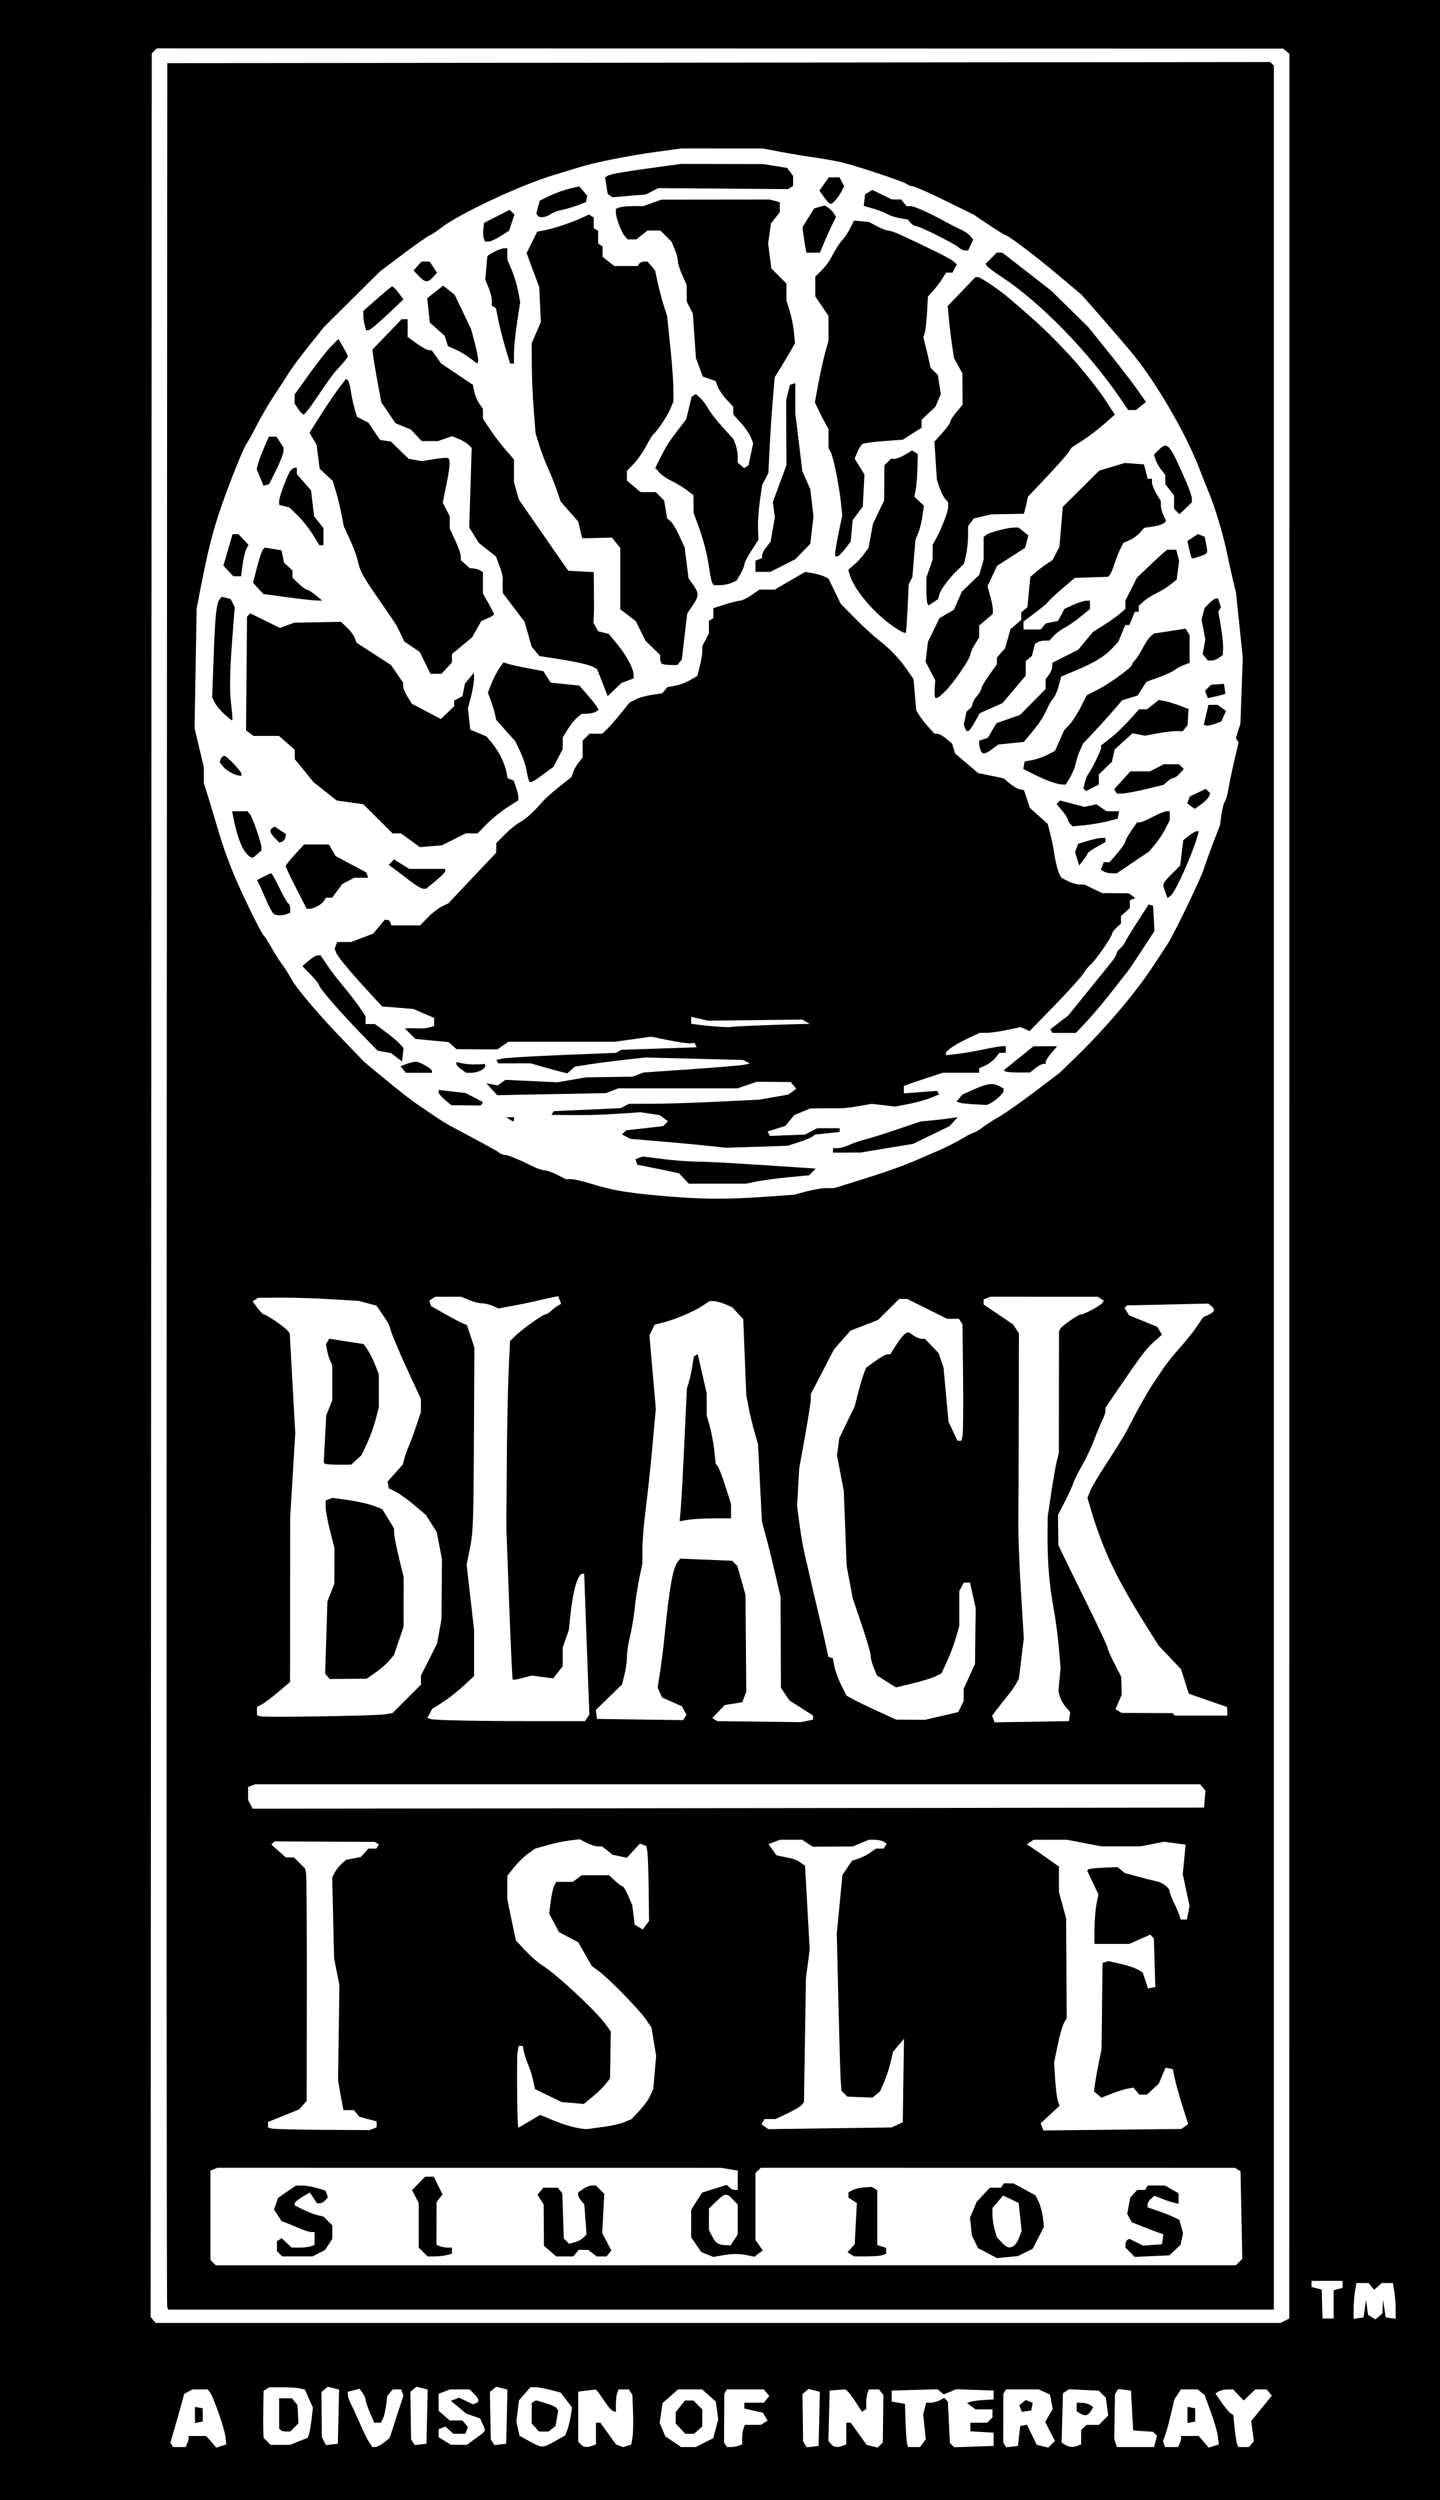 <?xml version="1.0" encoding="UTF-8" standalone="no"?>
<!-- Created with Inkscape (http://www.inkscape.org/) -->

<svg
   xmlns:dc="http://purl.org/dc/elements/1.1/"
   xmlns:cc="http://creativecommons.org/ns#"
   xmlns:rdf="http://www.w3.org/1999/02/22-rdf-syntax-ns#"
   xmlns:svg="http://www.w3.org/2000/svg"
   xmlns="http://www.w3.org/2000/svg"
   xmlns:sodipodi="http://sodipodi.sourceforge.net/DTD/sodipodi-0.dtd"
   xmlns:inkscape="http://www.inkscape.org/namespaces/inkscape"
   width="650"
   height="1128"
   id="svg2"
   version="1.1"
   inkscape:version="0.47 r22583"
   sodipodi:docname="Black Isle Studios logo.svg">
  <title
     id="title3704">Black Isles Studios logo</title>
  <defs
     id="defs4">
    <inkscape:perspective
       sodipodi:type="inkscape:persp3d"
       inkscape:vp_x="0 : 526.18109 : 1"
       inkscape:vp_y="0 : 1000 : 0"
       inkscape:vp_z="744.09448 : 526.18109 : 1"
       inkscape:persp3d-origin="372.04724 : 350.78739 : 1"
       id="perspective10" />
    <inkscape:perspective
       id="perspective2872"
       inkscape:persp3d-origin="0.5 : 0.33333333 : 1"
       inkscape:vp_z="1 : 0.5 : 1"
       inkscape:vp_y="0 : 1000 : 0"
       inkscape:vp_x="0 : 0.5 : 1"
       sodipodi:type="inkscape:persp3d" />
    <inkscape:perspective
       id="perspective2895"
       inkscape:persp3d-origin="0.5 : 0.33333333 : 1"
       inkscape:vp_z="1 : 0.5 : 1"
       inkscape:vp_y="0 : 1000 : 0"
       inkscape:vp_x="0 : 0.5 : 1"
       sodipodi:type="inkscape:persp3d" />
  </defs>
  <sodipodi:namedview
     id="base"
     pagecolor="#ffffff"
     bordercolor="#666666"
     borderopacity="1.0"
     inkscape:pageopacity="0.0"
     inkscape:pageshadow="2"
     inkscape:zoom="0.57742207"
     inkscape:cx="-262.01827"
     inkscape:cy="652.18358"
     inkscape:document-units="px"
     inkscape:current-layer="layer1"
     showgrid="false"
     inkscape:window-width="1280"
     inkscape:window-height="780"
     inkscape:window-x="-8"
     inkscape:window-y="-8"
     inkscape:window-maximized="1" />
  <g
     inkscape:label="Layer 1"
     inkscape:groupmode="layer"
     id="layer1"
     transform="translate(-360.544,-207.21)">
    <path
       style="fill:#000000"
       d="m 360.544,771.21 0,-564 325,0 325,0 0,564 0,564 -325,0 -325,0 0,-564 z m 84.552,538.25 c 0.421,-0.963 0.694,-2.087 0.607,-2.5 l -0.159,-0.75 4.048,0 4.048,0 2.261,2.628 2.261,2.628 2.287,-0.726 2.287,-0.726 -0.47,-3.652 c -0.506,-3.933 -5.397,-17.85 -6.993,-19.902 l -0.973,-1.25 -3.443,0 -3.443,0 -1.862,0.997 -1.862,0.997 -1.571,5.753 c -0.864,3.164 -2.271,8.12 -3.126,11.012 l -1.555,5.258 0.613,0.992 0.613,0.992 2.834,0 2.834,0 0.766,-1.75 z m 3.448,-12.75 0,-3.647 1.75,0.337 1.75,0.337 0,2.973 0,2.973 -1.75,0.337 -1.75,0.337 0,-3.647 z m 85.303,12.476 2.573,-2.024 3.121,-9.601 3.121,-9.601 -0.528,-1.375 -0.528,-1.375 -1.909,0 -1.909,0 -1.212,1.461 -1.212,1.461 -0.546,4.289 c -0.3,2.359 -0.951,5.077 -1.445,6.039 l -0.899,1.75 -1.5,0 -1.5,0 -1.964,-4.583 c -1.08,-2.521 -1.964,-5.135 -1.964,-5.809 0,-0.674 -0.605,-2.053 -1.344,-3.064 l -1.344,-1.839 -2.656,0.666 -2.656,0.666 0,1.4 c 0,0.77 0.658,2.674 1.461,4.231 0.804,1.557 2.628,5.531 4.054,8.831 1.426,3.3 3.254,7.013 4.062,8.25 l 1.469,2.25 1.342,0 c 0.738,0 2.5,-0.911 3.915,-2.024 z m 77.143,-0.602 4.699,-2.626 0.925,-2.433 c 0.509,-1.338 1.202,-4.169 1.542,-6.29 l 0.617,-3.858 -2.565,-3.363 -2.565,-3.363 -4.564,-1.221 c -2.51,-0.671 -5.582,-1.221 -6.827,-1.221 l -2.263,0 -2.587,2.948 -2.587,2.948 -0.599,4.802 -0.599,4.802 0.714,3.206 0.714,3.206 4.5,2.47 c 5.71,3.134 5.826,3.134 11.447,-0.01 z m -8.792,-6.203 -1.655,-1.829 0,-4.612 0,-4.612 0.979,-0.605 0.979,-0.605 4.271,1.248 c 2.349,0.686 4.601,1.72 5.004,2.296 l 0.733,1.049 -0.595,3.5 -0.595,3.5 -1.58,1.25 -1.58,1.25 -2.154,0 -2.154,0 -1.655,-1.829 z m 25.763,8.222 1.582,-0.607 0,-4.893 0,-4.893 1.002,0 1.002,0 3.522,4.902 3.522,4.902 1.617,0.621 1.617,0.621 1.824,-0.579 1.824,-0.579 0.56,-3.194 c 0.308,-1.756 0.428,-6.794 0.267,-11.194 l -0.293,-8 -0.791,-1.25 -0.791,-1.25 -2.334,0 -2.334,0 -0.607,1.582 c -0.334,0.87 -0.607,3.158 -0.607,5.083 l 0,3.502 -1.25,-0.41 c -0.688,-0.226 -2.255,-1.951 -3.483,-3.833 -1.228,-1.883 -2.702,-3.979 -3.276,-4.659 l -1.043,-1.236 -3.224,0.374 c -1.773,0.206 -3.561,0.424 -3.974,0.486 l -0.75,0.112 0,11.3 0,11.3 1.2,1.2 c 1.332,1.332 2.844,1.504 5.218,0.593 z m 50.583,-1.394 3.922,-2.001 1.139,-4.23 1.139,-4.23 -0.539,-4.019 -0.539,-4.019 -3.078,-2.75 -3.078,-2.75 -5.449,0 -5.449,0 -3.482,3.057 -3.482,3.057 -0.668,4.456 -0.668,4.457 1.264,3.051 1.264,3.051 3.584,2.436 3.584,2.435 3.308,0 3.308,0 3.922,-2.001 z m -10.827,-6.314 -2.174,-2.314 0,-2.551 0,-2.551 2.073,-2.635 2.073,-2.635 1.927,0 1.927,0 2,2 2,2 0,3.845 0,3.845 -1.829,1.655 -1.829,1.655 -1.997,0 -1.997,0 -2.174,-2.314 z m 26.244,7.707 1.582,-0.607 0,-2.811 c 0,-1.546 0.273,-3.523 0.607,-4.393 l 0.607,-1.582 3.643,-0.015 3.643,-0.015 1.5,-0.956 1.5,-0.956 -1.088,-1.778 -1.088,-1.778 -4.162,-0.942 -4.162,-0.942 0,-1.308 0,-1.308 4.378,0 4.378,0 1.245,-1.5 1.245,-1.5 -1.245,-1.5 -1.245,-1.5 -8.319,0 -8.319,0 -0.589,0.952 -0.589,0.952 -0.06,10.999 -0.06,10.999 0.648,1.049 0.648,1.049 1.859,0 c 1.023,0 2.571,-0.273 3.441,-0.607 z m 36.362,-12.116 0.281,-12.223 -2.544,-0.638 -2.544,-0.638 -1.368,1.135 -1.368,1.135 0.139,10.727 0.139,10.727 0.836,1.307 0.836,1.307 2.656,-0.307 2.656,-0.307 0.281,-12.223 z m 10.638,12.116 1.582,-0.607 0,-4.893 0,-4.893 1.002,0 1.002,0 3.596,5.005 3.596,5.005 2.475,0.621 2.475,0.621 1.177,-1.177 1.177,-1.177 0.124,-10.7 0.124,-10.7 -0.996,-1.25 -0.996,-1.25 -2.271,0 -2.271,0 -0.607,1.582 c -0.334,0.87 -0.607,2.868 -0.607,4.441 l 0,2.859 -0.962,0.595 -0.962,0.595 -2.778,-4.286 c -1.528,-2.357 -3.233,-4.628 -3.788,-5.047 l -1.009,-0.761 -3.5,0.261 -3.5,0.261 -0.284,11.357 -0.284,11.357 1.156,1.393 c 1.25,1.506 2.841,1.741 5.33,0.786 z m 36.165,-1.143 1.303,-1.75 -0.575,-5.654 -0.575,-5.654 0.651,-2.596 0.651,-2.596 2.047,0 c 1.126,0 2.965,-0.492 4.088,-1.093 l 2.042,-1.093 0.825,0.843 0.825,0.843 0.454,9.337 0.454,9.337 0.955,0.955 0.955,0.955 8.909,-0.291 8.909,-0.291 0,-3 0,-3 -5.25,-0.302 -5.25,-0.302 0,-1.948 0,-1.948 3.8,0 3.8,0 1.2,-1.2 1.2,-1.2 0,-1.8 0,-1.8 -3.809,0 -3.809,0 -1.941,-1.429 -1.941,-1.429 1.5,-0.539 c 0.825,-0.297 3.525,-0.666 6,-0.821 l 4.5,-0.282 0,-2 0,-2 -8.438,-0.293 -8.438,-0.293 -2.813,1.165 -2.813,1.165 -1.395,-1.158 -1.395,-1.158 -10.354,0.286 -10.354,0.286 0,2.49 0,2.49 3,0.517 3,0.517 0.269,8.493 c 0.148,4.671 0.471,9.055 0.719,9.743 l 0.45,1.25 2.671,0 2.671,0 1.303,-1.75 z m 43.417,-3.241 0.5,-4.491 1.535,-0.291 1.535,-0.291 2.189,4.506 2.189,4.507 2.61,0.655 2.61,0.655 1.501,-1.501 1.501,-1.501 -2.197,-4.306 -2.197,-4.306 1.709,-2.893 1.709,-2.893 -0.615,-3.277 -0.615,-3.277 -2.53,-1.153 -2.53,-1.153 -7.394,0 -7.394,0 -0.604,0.977 -0.604,0.977 -0.03,10.997 -0.03,10.997 0.669,1.083 0.669,1.083 2.656,-0.307 2.656,-0.307 0.5,-4.491 z m 0.687,-12.383 -0.568,-1.48 1.428,-1.185 1.428,-1.185 1.587,0.609 1.587,0.609 -0.334,1.753 -0.334,1.753 -2.113,0.303 -2.112,0.303 -0.568,-1.48 z m 25.731,16.767 1.582,-0.607 0,-3.193 0,-3.193 1.2,-1.2 1.2,-1.2 2.8,0 2.8,0 2.116,-2.116 2.116,-2.116 -0.539,-4.021 -0.539,-4.021 -1.58,-1.58 -1.58,-1.58 -6.747,-0.324 -6.747,-0.324 -1.347,0.91 -1.347,0.911 -0.305,11.136 -0.305,11.136 1.652,0.964 c 1.949,1.138 3.409,1.248 5.57,0.418 z m 1.332,-14.475 -1.75,-1.018 0,-1.95 0,-1.95 2.25,0.015 c 1.238,0.01 2.925,0.446 3.75,0.972 l 1.5,0.956 -1.071,1.719 c -1.379,2.212 -2.511,2.516 -4.679,1.256 z m 33.858,12.509 0.646,-2.573 -0.877,-0.864 -0.877,-0.864 -4.5,-0.313 -4.5,-0.313 -0.5,-9 -0.5,-9 -2.891,-0.33 -2.892,-0.33 -0.714,1.156 -0.714,1.156 -0.169,10.059 -0.169,10.059 0.592,1.865 0.592,1.865 8.414,0 8.414,0 0.646,-2.573 z m 10.944,0.823 c 0.421,-0.963 0.694,-2.087 0.607,-2.5 l -0.159,-0.75 4.048,0 4.048,0 2.261,2.628 2.261,2.628 2.287,-0.726 2.287,-0.726 -0.47,-3.652 c -0.259,-2.009 -1.712,-7.027 -3.229,-11.152 l -2.759,-7.5 -1.558,-1.25 -1.558,-1.25 -3.786,0 -3.786,0 -1.482,2.262 -1.482,2.262 -1.558,6.718 c -0.857,3.695 -2.019,7.929 -2.582,9.41 l -1.024,2.692 0.509,1.327 0.509,1.328 2.924,0 2.924,0 0.766,-1.75 z m 3.448,-12.75 0,-3.647 1.75,0.337 1.75,0.337 0,2.973 0,2.973 -1.75,0.337 -1.75,0.337 0,-3.647 z m 28.878,13.146 1.123,-1.354 -0.619,-4.516 -0.619,-4.516 4.663,-5.724 4.663,-5.724 -1.167,-1.406 -1.167,-1.406 -2.573,0 -2.573,0 -2.62,2.511 -2.62,2.51 -2.359,-2.51 -2.359,-2.511 -2.576,0.015 c -1.417,0.01 -3.223,0.425 -4.014,0.925 l -1.438,0.91 2.854,4.118 c 1.57,2.265 3.387,4.436 4.038,4.825 l 1.184,0.707 0.643,6.335 c 0.354,3.484 0.898,6.747 1.209,7.25 l 0.565,0.915 2.319,0 2.319,0 1.123,-1.354 z m -429.976,-1.224 3.943,-1.578 0.578,-1.507 c 0.318,-0.829 0.859,-3.892 1.201,-6.805 l 0.623,-5.298 -1.783,-4.042 -1.783,-4.042 -2.091,-0.561 c -1.15,-0.309 -4.791,-0.56 -8.091,-0.56 l -6,0 -1.266,0.803 -1.266,0.803 -0.105,8.431 c -0.058,4.637 -0.051,9.412 0.015,10.61 l 0.12,2.179 1.571,1.571 1.571,1.571 4.408,0 4.408,0 3.943,-1.578 z m -8.236,-5.089 -0.667,-0.667 0,-6.833 0,-6.833 2.878,0 2.878,0 1.256,1.513 1.256,1.513 0.233,4.121 0.233,4.121 -1.866,1.866 -1.866,1.866 -1.833,0 c -1.008,0 -2.133,-0.3 -2.5,-0.667 z m 26.114,-6.057 0.281,-12.223 -2.544,-0.638 -2.544,-0.638 -1.432,1.188 -1.432,1.188 0.081,10.174 0.081,10.174 0.931,1.81 0.931,1.81 2.683,-0.31 2.683,-0.31 0.281,-12.223 z m 40,0 0.281,-12.223 -2.544,-0.638 -2.544,-0.638 -1.372,1.139 -1.372,1.139 0.163,10.723 0.163,10.723 0.817,1.307 0.817,1.307 2.656,-0.307 2.656,-0.307 0.281,-12.223 z m 22.069,9.717 c 4.697,-3.403 4.535,-3.055 3.003,-6.418 l -1.147,-2.518 -3.103,-1.055 -3.103,-1.055 -3.5,-2.907 -3.5,-2.907 1.841,-0.709 1.841,-0.709 3.159,1.49 3.159,1.49 1.25,-0.431 c 1.786,-0.617 1.548,-1.966 -0.75,-4.265 l -2,-2 -4.435,0 -4.435,0 -2.565,0.975 -2.565,0.975 0,3.844 0,3.844 2.508,2.18 2.508,2.18 2.87,0 2.87,0 1.234,1.487 1.234,1.487 -0.58,1.513 -0.58,1.513 -2.703,0 -2.703,0 -1.791,-1.621 -1.792,-1.621 -1.537,0.59 -1.537,0.59 0,1.8 0,1.8 2.75,1.705 2.75,1.705 3.6,0.027 3.6,0.027 4.15,-3.006 z m 13.931,-9.717 0.281,-12.223 -2.544,-0.638 -2.544,-0.638 -1.417,1.176 -1.417,1.176 0.195,10.685 0.195,10.685 0.829,1.307 0.829,1.307 2.656,-0.307 2.656,-0.307 0.281,-12.223 z m 351.268,-43.303 1.917,-1.026 0.025,-510.845 0.025,-510.845 -1.399,-1.161 -1.399,-1.161 -254.226,-0.052 -254.226,-0.052 -1.134,1.134 -1.134,1.134 -0.249,510.599 -0.249,510.599 1.121,1.351 1.121,1.351 253.943,0 253.943,0 1.917,-1.026 z m -504.586,-6.224 c -0.261,-0.688 -0.359,-228.725 -0.219,-506.75 l 0.256,-505.5 248.948,-0.252 248.948,-0.252 0.804,0.804 0.804,0.804 -9.8e-4,505.198 c -5.5e-4,277.859 -10e-4,505.648 -0.002,506.198 l -9.9e-4,1 -249.531,0 -249.531,0 -0.474,-1.25 z m 483.853,-20.209 1.442,-1.442 -0.399,-19.753 -0.399,-19.753 -1.23,-0.781 -1.23,-0.781 -107.05,-0.015 -107.05,-0.015 -1.2,1.2 -1.2,1.2 0,15.078 0,15.078 1.66,2.369 1.66,2.369 -1.91,1.417 -1.91,1.417 -3,-0.636 c -3.771,-0.8 -6.971,-0.782 -11.772,0.067 l -3.772,0.667 -2.728,-1.133 -2.728,-1.133 -2.25,-3.291 -2.25,-3.291 0,-6.208 0,-6.208 2.442,-3.869 2.442,-3.869 5.606,-1.763 5.606,-1.763 1.152,1.152 c 0.634,0.633 1.737,1.152 2.452,1.152 l 1.3,0 0,-4.369 0,-4.369 -3.75,-0.62 -3.75,-0.62 -113.668,-0.011 -113.668,-0.011 -1.582,0.607 -1.582,0.607 0,20.193 0,20.193 1.204,1.204 1.204,1.204 230.233,-0.013 230.233,-0.013 1.442,-1.442 z m -113.562,-4.04 -4.254,-2.252 -1.394,-2.811 -1.394,-2.811 -0.436,-4.064 -0.436,-4.064 1.524,-3.585 1.524,-3.585 2.957,-3.165 2.957,-3.165 2.54,0 2.54,0 0.618,-1 0.618,-1 2.191,0.023 2.191,0.023 4.988,2.727 4.988,2.727 1.406,2.936 c 0.773,1.615 1.615,4.795 1.872,7.067 l 0.466,4.131 -2.515,4.933 -2.515,4.933 -3.345,1.671 -3.345,1.671 -4.746,0.455 -4.746,0.455 -4.254,-2.252 z m 11.933,-3.287 c 0.653,-0.415 1.702,-2.096 2.331,-3.735 l 1.143,-2.98 -0.666,-6.307 -0.666,-6.307 -3.515,-1.676 -3.515,-1.676 -2.399,2.789 -2.399,2.789 0,3.201 c 0,1.76 0.439,4.732 0.976,6.604 l 0.976,3.404 2.198,2.34 c 2.305,2.454 3.566,2.808 5.537,1.554 z m -331.487,3.586 -1.2,-1.2 0,-2.241 0,-2.241 1.074,-0.664 1.074,-0.664 2.24,2.105 2.24,2.105 3.604,0 c 1.982,0 4.316,-0.273 5.186,-0.607 l 1.582,-0.607 0,-2.893 0,-2.893 -1.555,0 c -0.855,0 -3.443,-0.834 -5.75,-1.853 -2.307,-1.019 -4.956,-2.12 -5.887,-2.446 l -1.692,-0.594 -1.724,-2.631 -1.724,-2.631 0.925,-2.631 0.925,-2.631 3.991,-2.759 3.991,-2.759 2.884,-0.033 c 1.586,-0.018 4.6,0.481 6.698,1.109 l 3.814,1.143 0.57,1.484 0.57,1.484 -1.14,1.373 c -0.627,0.755 -1.749,1.373 -2.494,1.373 l -1.355,0 -1.59,-2.427 -1.59,-2.427 -3.433,2.026 c -1.888,1.114 -3.433,2.422 -3.433,2.906 l 0,0.881 3.75,1.878 c 2.062,1.033 4.999,2.179 6.525,2.546 l 2.775,0.667 1.975,1.974 1.975,1.975 0,3.035 0,3.035 -1.649,2.516 -1.649,2.516 -2.802,1.449 -2.802,1.449 -6.85,0 -6.85,0 -1.2,-1.2 z m 64.8,-0.8 -2,-2 0,-10.05 0,-10.05 -1.505,-2.911 -1.505,-2.911 2.971,-3.04 2.971,-3.04 1.929,0 1.929,0 1.973,3.988 1.973,3.988 -1.337,1.762 -1.337,1.762 -0.032,9.643 -0.032,9.643 1.582,0.607 c 0.87,0.334 2.445,0.607 3.5,0.607 l 1.918,0 0,1.383 0,1.383 -2.25,0.603 c -1.238,0.332 -3.712,0.609 -5.5,0.617 l -3.25,0.014 -2,-2 z m 57.324,-0.398 -2.788,-2.398 -0.074,-9.352 -0.074,-9.352 -1.383,-2.169 -1.383,-2.169 1.312,-1.581 1.312,-1.581 3.255,0 3.255,0 1.027,1.25 1.027,1.25 0.345,10.202 0.345,10.202 1.177,1.175 1.177,1.175 2.503,-0.628 c 1.377,-0.346 3.159,-1.284 3.961,-2.086 l 1.458,-1.458 -0.515,-6.79 -0.515,-6.79 -1.374,-1.579 c -0.755,-0.868 -1.374,-2.08 -1.374,-2.693 l 0,-1.115 2.223,-1.557 c 1.222,-0.856 3.022,-1.557 4,-1.557 l 1.777,0 1.881,1.881 1.881,1.881 -0.459,8.869 -0.459,8.869 2.058,3.922 2.058,3.922 -1.102,1.328 -1.102,1.328 -2.186,0 -2.186,0 -1.941,-1.468 -1.941,-1.468 -2.128,-0.032 -2.128,-0.032 -1.245,1.5 -1.245,1.5 -3.822,0 -3.822,0 -2.788,-2.398 z m 135.716,1.444 -1.46,-0.924 1.614,-1.811 1.614,-1.811 0.489,-9.309 0.489,-9.309 -1.893,-1.182 -1.893,-1.182 0,-1.224 0,-1.224 1.858,-0.994 c 1.022,-0.547 3.401,-1.098 5.288,-1.225 l 3.43,-0.231 1.212,0.749 1.212,0.749 0,12.374 0,12.374 2,0.635 2,0.635 0,1.326 0,1.326 -1.582,0.607 c -0.87,0.334 -4.132,0.6 -7.25,0.592 l -5.668,-0.015 -1.46,-0.924 z m 126.062,-0.944 -2.101,-2.101 0,-1.441 c 0,-0.792 0.395,-1.685 0.879,-1.984 l 0.879,-0.543 3.093,1.543 3.093,1.543 4.279,-0.309 4.279,-0.309 0.32,-2.255 0.32,-2.254 -1.82,-0.602 c -1.001,-0.331 -4.219,-1.552 -7.151,-2.713 l -5.331,-2.111 -1.01,-1.887 -1.01,-1.888 0.676,-3.645 0.676,-3.645 1.57,-1.75 1.57,-1.75 1.786,0 1.786,0 0.618,-1 0.618,-1 3.86,0 3.86,0 3.075,1.75 3.075,1.75 0.006,2.367 0.006,2.367 -2.25,-0.515 c -1.238,-0.283 -3.676,-1.096 -5.42,-1.806 l -3.17,-1.29 -1.58,1.311 c -0.868,0.721 -1.58,1.894 -1.58,2.606 l 0,1.295 4.75,1.653 c 2.612,0.909 5.843,2.184 7.179,2.833 l 2.429,1.18 0.824,3 0.824,3 -0.555,2.624 -0.555,2.624 -2.524,2.372 -2.524,2.372 -7.822,0.355 -7.822,0.355 -2.101,-2.101 z m -178.716,-5.566 1.615,-2.465 0,-6.721 0,-6.721 -2.174,-2.314 c -2.837,-3.02 -3.594,-2.931 -7.528,0.882 l -3.298,3.196 0,4.854 0,4.854 1.479,2.86 c 1.584,3.064 2.786,3.837 6.156,3.962 l 2.135,0.079 1.615,-2.465 z m -162.967,-50.142 1.582,-0.607 0,-1.354 0,-1.355 -3.884,-1.046 -3.884,-1.046 -1.239,-1.493 -1.239,-1.493 -2.358,0 -2.359,0 -0.457,-2.25 c -0.251,-1.238 -0.8,-4.275 -1.219,-6.75 l -0.762,-4.5 0.303,-21.5 0.303,-21.5 -1.204,-6 -1.204,-6 -0.418,-18.282 -0.418,-18.282 1.175,-2.218 c 0.646,-1.22 2.062,-2.996 3.147,-3.947 l 1.972,-1.729 3.306,-0.62 3.306,-0.62 1.72,-1.901 1.72,-1.901 1.786,0 1.786,0 0.575,-0.931 0.575,-0.931 -0.952,-0.588 -0.952,-0.588 -22.614,-0.099 -22.614,-0.099 -0.7,0.7 -0.7,0.7 3.265,2.917 3.265,2.917 1.848,0 1.848,0 2.524,2.525 2.524,2.525 0.396,2.225 c 0.218,1.224 0.365,24.808 0.328,52.408 l -0.068,50.182 -1.734,1.916 -1.734,1.916 -6.983,2.811 -6.983,2.811 0,1.268 0,1.268 1.75,0.457 c 0.963,0.252 11.276,0.509 22.918,0.573 l 21.168,0.116 1.582,-0.607 z m 104.582,-0.932 c 3.025,-0.376 6.966,-1.287 8.757,-2.024 l 3.257,-1.341 3.583,-3.798 c 1.971,-2.089 4.192,-5.185 4.936,-6.88 l 1.353,-3.082 0.646,-7.418 0.646,-7.418 -1.058,-6.401 -1.058,-6.401 -2.674,-3.858 c -3.092,-4.462 -16.617,-18.271 -21.173,-21.618 l -3.102,-2.279 -3.048,-5.327 -3.048,-5.327 -4.347,-2.306 -4.347,-2.306 -2.218,-4.18 -2.218,-4.18 0.689,-5.408 c 0.379,-2.974 1.095,-6.195 1.591,-7.158 l 0.901,-1.75 3.774,0 3.774,0 1.941,-1.468 1.941,-1.468 6.198,-0.032 6.198,-0.032 2.698,2.5 c 1.484,1.375 3.014,2.5 3.4,2.5 0.386,0 1.534,1.913 2.55,4.25 l 1.848,4.25 0.554,4.399 0.554,4.399 1.809,1.101 1.809,1.101 1.428,-1.922 1.428,-1.922 -0.175,-14.578 c -0.097,-8.018 -0.375,-15.627 -0.619,-16.91 l -0.443,-2.332 -1.446,-0.555 -1.446,-0.555 -2.935,3.214 -2.935,3.213 -3.236,-0.707 -3.237,-0.707 -2.385,-1.87 -2.385,-1.87 -1.915,0 c -1.053,0 -3.317,-0.725 -5.031,-1.611 l -3.116,-1.611 -4.584,0.563 c -2.521,0.31 -7.05,1.261 -10.063,2.114 l -5.478,1.551 -3.213,2.286 c -1.767,1.258 -4.59,4.018 -6.272,6.135 l -3.058,3.848 0,5.297 0,5.297 1.497,7.315 c 0.823,4.024 1.705,8.215 1.958,9.315 l 0.461,2 4.292,4.575 c 2.36,2.516 5.642,5.403 7.292,6.414 6.569,4.026 24.732,20.919 29.097,27.064 l 2.097,2.952 -0.162,10.563 -0.162,10.563 -1.847,2.434 c -1.016,1.339 -3.679,3.943 -5.92,5.788 l -4.073,3.354 -5.016,-0.431 -5.016,-0.431 -6,-2.923 -6,-2.923 -0.87,-4 c -0.479,-2.2 -1.468,-5.35 -2.198,-7 -0.73,-1.65 -1.585,-4.237 -1.899,-5.75 l -0.571,-2.75 -0.901,0 -0.901,0 -0.53,2.75 c -0.428,2.221 -0.219,30.804 0.245,33.474 l 0.126,0.724 4.909,-2.894 4.909,-2.894 6.341,2.601 c 6.457,2.649 13.138,4.199 15.841,3.675 0.825,-0.16 3.975,-0.598 7,-0.974 z m 132,-0.823 2.5,-1.163 0.272,-18.841 0.272,-18.841 -2.484,2.953 -2.484,2.953 -1.008,4.498 c -0.554,2.474 -1.86,6.486 -2.901,8.915 l -1.893,4.417 -1.693,1.405 -1.693,1.405 -5.694,-0.222 -5.694,-0.222 -1.347,-1.329 -1.347,-1.329 -0.327,-4.868 c -0.18,-2.677 -0.651,-18.619 -1.047,-35.425 l -0.72,-30.558 1.272,-13.236 1.272,-13.236 2.156,-3.207 2.156,-3.207 2.966,-1 c 1.631,-0.55 4.078,-1.788 5.438,-2.75 l 2.472,-1.75 1.718,0 1.718,0 0.687,-1.112 0.687,-1.112 -1.378,-0.873 c -0.758,-0.48 -2.561,-0.88 -4.006,-0.888 l -2.628,-0.015 -3.618,1.512 -3.618,1.512 -9.055,0.071 -9.055,0.071 -2.415,-1.582 -2.415,-1.582 -4.97,0 -4.97,0 -2.616,0.995 -2.616,0.995 1.801,2.504 1.801,2.504 2.25,0.501 c 1.238,0.276 3.263,0.707 4.5,0.958 1.238,0.251 3.127,1.098 4.199,1.882 l 1.949,1.426 1.051,18.868 1.051,18.868 -0.852,6.5 -0.852,6.5 -0.444,27.952 -0.444,27.953 -1.057,1.273 c -0.581,0.7 -3.458,2.409 -6.393,3.797 l -5.336,2.524 -2.503,0 -2.503,0 -0.712,1.152 -0.712,1.152 1.564,1.143 1.564,1.143 27.839,-0.394 27.839,-0.394 2.5,-1.163 z m 129.813,0.756 1.514,-1.107 -2.649,-8.394 c -1.457,-4.617 -3.013,-10.191 -3.457,-12.389 l -0.808,-3.995 -1.666,-0.321 -1.666,-0.321 -1.49,3.566 -1.49,3.566 -2.697,2.499 -2.697,2.499 -1.732,0 -1.732,0 -1.316,-1.585 -1.316,-1.585 -2.557,0.453 c -1.406,0.249 -4.659,1.272 -7.229,2.272 l -4.672,1.819 -1.684,-1.397 -1.684,-1.398 0.585,-4.039 c 0.322,-2.222 1.095,-6.514 1.718,-9.539 l 1.133,-5.5 0.23,-19.447 0.23,-19.447 1.292,-0.431 1.292,-0.431 5.617,1.275 c 3.089,0.701 6.589,1.868 7.778,2.592 l 2.161,1.318 1.185,3.59 1.185,3.59 1.654,-0.334 1.654,-0.335 -0.328,-10.97 -0.328,-10.97 -0.816,-0.844 -0.816,-0.844 -4.733,2.094 -4.733,2.094 -7.873,0 -7.873,0 0.043,-6.75 c 0.024,-3.712 0.429,-8.746 0.9,-11.185 l 0.856,-4.435 -2.533,-5.349 -2.533,-5.349 0.527,-0.527 c 0.29,-0.29 3.387,-0.646 6.883,-0.79 l 6.356,-0.263 1.594,1.338 1.594,1.338 5.906,1.606 c 3.248,0.883 7.031,1.836 8.406,2.116 2.848,0.581 6.001,3.028 5.997,4.654 -0.002,0.602 0.875,2.895 1.948,5.095 1.073,2.2 2.185,4.787 2.471,5.75 l 0.521,1.75 1.406,0 1.406,0 0.605,-3.027 0.605,-3.027 -1.538,-7.223 -1.538,-7.223 0.649,-6.644 0.649,-6.644 -4.841,-0.647 -4.841,-0.647 -5.386,1.041 -5.386,1.041 -8.776,0 -8.776,0 -7.838,-1.5 -7.838,-1.5 -7.5,0.015 -7.5,0.015 -1.5,1.036 -1.5,1.036 1.855,1.198 c 1.02,0.659 4.283,2.91 7.25,5.003 l 5.395,3.805 0,5.735 0,5.735 1.624,5.96 1.624,5.96 0.126,22.5 0.126,22.5 -1.214,2.116 c -0.668,1.164 -1.947,5.664 -2.843,10 l -1.63,7.883 0.476,7.5 c 0.262,4.125 0.811,8.529 1.22,9.787 l 0.744,2.287 -4.249,3.922 -4.249,3.922 0.624,1.626 0.624,1.626 31.148,-0.335 31.148,-0.335 1.514,-1.107 z m 9.001,-147.714 0.315,-3.82 -1.187,-1.43 -1.187,-1.43 -213.296,0 -213.296,0 -1.582,0.607 -1.582,0.607 0,2.959 0,2.959 1.036,1.937 1.036,1.937 214.714,-0.252 214.714,-0.252 0.315,-3.82 z m -278.76,-36.68 0.982,-1.5 -0.44,-11.5 c -0.242,-6.325 -0.768,-20.613 -1.169,-31.75 l -0.729,-20.25 -0.727,0 c -2.156,0 -4.347,7.5 -5.545,18.977 l -0.676,6.477 -1.375,3.898 -1.375,3.898 0,4.239 0,4.239 -2.157,2.743 -2.157,2.743 -4.853,-0.644 -4.853,-0.644 -4.091,1.102 c -2.25,0.606 -4.253,0.94 -4.451,0.741 -0.198,-0.198 -0.925,-15.64 -1.616,-34.316 l -1.256,-33.956 0.184,-28 c 0.101,-15.4 0.47,-34.391 0.819,-42.203 l 0.635,-14.203 2.148,-2.162 c 2.964,-2.982 12.635,-9.933 13.82,-9.933 0.534,0 1.636,-0.665 2.449,-1.478 0.813,-0.813 2.2,-1.882 3.083,-2.376 l 1.605,-0.898 -0.666,-1.736 -0.666,-1.736 -2.738,0.55 c -1.506,0.303 -4.763,1.033 -7.238,1.624 -2.475,0.59 -7.322,1.586 -10.77,2.213 l -6.27,1.139 -2.527,-1.151 c -1.39,-0.633 -3.576,-1.151 -4.857,-1.151 -1.282,0 -3.946,-0.675 -5.921,-1.5 l -3.59,-1.5 -5.782,0.015 -5.782,0.015 -1.372,0.869 -1.372,0.869 0.416,1.248 0.416,1.248 5.956,3.361 c 3.276,1.849 6.923,3.786 8.105,4.305 l 2.149,0.943 1.668,5.023 1.668,5.023 -0.18,36.29 c -0.22,44.275 -0.304,46.613 -1.979,55.04 l -1.337,6.725 1.69,14.763 1.69,14.763 -0.01,10.327 -0.01,10.327 -2.854,2.673 c -4.544,4.255 -8.352,7.278 -12.346,9.8 l -3.714,2.344 -1.086,2.029 -1.086,2.029 1.293,0.473 c 1.66,0.607 20.479,0.998 48.079,0.998 l 21.786,0 0.982,-1.5 z m 99.195,1.402 2.75,-0.561 0,-0.933 0,-0.933 -5.337,-3.414 -5.337,-3.414 -1.913,-2.824 -1.913,-2.824 -0.078,-20.5 -0.078,-20.5 -1.745,-7.5 c -2.652,-11.395 -3.541,-15.004 -5.175,-21 l -1.498,-5.5 -0.885,-17.5 -0.885,-17.5 -1.585,-5.5 c -0.872,-3.025 -2.062,-7.975 -2.644,-11 l -1.059,-5.5 -0.688,-17.174 -0.688,-17.174 -2.496,-2.705 -2.496,-2.705 -3.218,-1.371 c -1.77,-0.754 -4.069,-1.371 -5.11,-1.371 l -1.893,0 -3.39,2.251 c -3.784,2.513 -12.554,6.192 -17.89,7.504 l -3.5,0.86 -1.18,2.442 -1.18,2.442 1.447,16.5 1.447,16.5 -1.543,17 c -0.849,9.35 -2.206,22.086 -3.017,28.301 -0.811,6.216 -1.482,14.316 -1.491,18 l -0.017,6.699 -1.377,6.5 c -0.757,3.575 -1.691,9.65 -2.074,13.5 -0.383,3.85 -1.331,9.54 -2.105,12.644 -0.775,3.104 -1.408,7.293 -1.408,9.307 0,2.015 -0.501,5.653 -1.114,8.085 l -1.114,4.422 -5.923,5.77 -5.923,5.77 0.287,2.001 0.287,2.001 19.427,0.272 19.427,0.272 0.753,-1.218 0.753,-1.218 -1.016,-1.898 -1.016,-1.898 -4.468,-1.976 -4.468,-1.976 -1.024,-2.247 -1.024,-2.247 1.151,-7.433 c 0.633,-4.088 1.528,-11.258 1.988,-15.933 2.146,-21.786 3.762,-30.785 6.017,-33.502 l 1.086,-1.308 11.706,0.479 11.706,0.479 1.158,1.176 1.158,1.176 1.842,6.5 1.842,6.5 0.183,21.862 0.183,21.862 -0.901,2.371 -0.901,2.371 -3.955,0.632 -3.955,0.632 -2.809,2.932 -2.809,2.932 1.139,0.704 1.139,0.704 18.843,0.23 18.843,0.23 2.75,-0.561 z m -56.909,-96.506 c 0.293,-3.518 1.021,-16.971 1.618,-29.896 l 1.084,-23.5 0.908,-3 c 0.5,-1.65 1.204,-4.91 1.565,-7.245 l 0.657,-4.245 0.884,-0.546 0.884,-0.546 0.529,2.291 c 0.291,1.26 1.197,5.216 2.015,8.791 l 1.486,6.5 0.015,5.069 0.015,5.069 1.396,4.931 c 0.768,2.712 1.682,7.602 2.03,10.866 l 0.634,5.934 0.913,1.1 c 0.502,0.605 2.058,4.685 3.457,9.066 l 2.544,7.965 0.013,3.25 0.013,3.25 -7.75,0.011 c -4.263,0.006 -9.481,0.297 -11.596,0.646 l -3.846,0.635 0.534,-6.396 z m 175.452,94.556 0.293,-2.047 -2.07,-2.387 c -1.139,-1.313 -2.338,-3.453 -2.665,-4.757 l -0.595,-2.37 0.497,-5.173 0.497,-5.173 -0.829,-9.523 c -0.456,-5.237 -1.551,-13.348 -2.434,-18.023 -1.816,-9.62 -2.723,-20.766 -2.645,-32.5 l 0.053,-8 1.546,-10.5 c 0.851,-5.775 1.988,-12.3 2.529,-14.5 l 0.982,-4 0.039,-27.5 0.039,-27.5 0.757,-1.19 c 0.953,-1.499 7.988,-6.31 9.226,-6.31 1.406,0 8.911,-4.069 9.619,-5.215 l 0.623,-1.008 -1.378,-0.873 -1.378,-0.873 -24.168,-0.015 -24.168,-0.015 -1.582,0.607 -1.582,0.607 0,1.151 0,1.151 6.636,4.492 6.636,4.492 1.329,2.02 1.329,2.02 -0.06,37.48 c -0.033,20.614 -0.123,41.98 -0.2,47.48 -0.077,5.5 0.447,19.579 1.165,31.286 l 1.305,21.286 -1.106,9.098 -1.106,9.098 -1.11,2.115 c -0.61,1.164 -2.281,3.561 -3.713,5.329 -1.432,1.767 -3.66,4.591 -4.951,6.276 l -2.347,3.062 0.575,1.499 0.575,1.499 16.772,-0.274 16.772,-0.274 0.293,-2.047 z m -57.806,-0.277 7.487,-1.743 1.248,-2.466 1.248,-2.466 0.015,-2.814 0.015,-2.814 2.548,-5.57 2.548,-5.57 0.161,-12.616 0.161,-12.616 -1.279,-5.75 -1.279,-5.75 -1.394,0 -1.394,0 -1.035,1.934 -1.035,1.934 0,7.884 0,7.884 -1.581,5.431 c -0.87,2.987 -2.68,7.788 -4.023,10.668 l -2.441,5.236 -2.727,1.342 c -1.5,0.738 -6.119,2.16 -10.264,3.161 l -7.537,1.819 -4.29,-2.708 -4.29,-2.708 -1.424,-3.407 c -0.783,-1.874 -1.423,-4.35 -1.423,-5.503 0,-1.153 -1.814,-7.425 -4.03,-13.938 l -4.03,-11.842 -1.387,-7.344 -1.387,-7.344 -0.649,-17 -0.649,-17 -1.539,-7.945 -1.539,-7.945 0.523,-3.896 0.523,-3.896 3.475,-7.16 3.475,-7.16 1.53,-6 c 0.842,-3.3 1.998,-7.222 2.571,-8.717 l 1.04,-2.717 4.187,-3.033 c 2.303,-1.668 4.76,-3.033 5.459,-3.033 l 1.272,0 2.828,-4.451 c 1.556,-2.448 3.427,-4.698 4.16,-5 l 1.331,-0.549 2.141,1.5 c 1.178,0.825 2.829,1.505 3.669,1.51 l 1.527,0.011 3.095,3.239 3.095,3.239 1.095,3.225 1.095,3.225 1.143,12.275 1.143,12.275 2.007,4.25 2.007,4.25 0.892,0 0.892,0 0.509,-2.25 c 0.28,-1.238 0.39,-13.05 0.246,-26.25 l -0.264,-24 -0.786,-1.25 -0.786,-1.25 -2.691,-0.007 -2.691,-0.007 -9,-4.474 -9,-4.474 -1.798,-0.019 -1.798,-0.019 -4.784,4.75 -4.784,4.75 -6.241,2.43 -6.241,2.429 -3.705,4.21 -3.705,4.209 -5.222,10.078 -5.222,10.078 -0.015,2.283 c -0.008,1.256 -1.189,8.808 -2.623,16.783 l -2.607,14.5 -0.478,8.5 -0.478,8.5 1.135,8.5 c 0.624,4.675 1.63,10.525 2.236,13 0.606,2.475 1.701,7.2 2.435,10.5 0.733,3.3 2.261,9.825 3.393,14.5 1.133,4.675 2.705,11.419 3.494,14.987 l 1.434,6.487 1.006,0.335 1.006,0.336 0.685,3.65 c 0.377,2.007 1.765,5.801 3.085,8.429 l 2.401,4.78 3.196,1.748 c 1.758,0.961 6.796,3.395 11.196,5.408 l 8,3.66 6.5,0.049 6.5,0.049 7.487,-1.743 z m -251.159,-0.76 3.329,-0.535 6.421,-6.421 6.421,-6.421 0,-2.046 0,-2.046 3.655,-7.222 3.655,-7.222 0.98,-5.5 0.98,-5.5 0.115,-13.5 0.115,-13.5 -1.18,-6.159 -1.18,-6.159 -2.438,-3.841 -2.438,-3.841 -5.306,-4.5 c -2.918,-2.475 -6.685,-5.176 -8.37,-6.003 l -3.064,-1.503 -0.295,-1.53 -0.295,-1.53 3.469,-3.899 3.469,-3.899 0.64,-2.568 c 0.352,-1.412 1.241,-3.918 1.975,-5.568 0.734,-1.65 2.274,-5.814 3.423,-9.254 l 2.088,-6.254 0,-2.938 0,-2.938 -4.088,-8.808 c -2.248,-4.844 -4.469,-9.708 -4.935,-10.808 -0.466,-1.1 -1.777,-4.195 -2.912,-6.877 -1.136,-2.682 -2.065,-5.301 -2.065,-5.82 0,-0.518 -1.362,-2.922 -3.026,-5.341 l -3.026,-4.399 -4.017,-1.082 -4.017,-1.082 -13.207,-0.785 c -7.264,-0.432 -17.482,-0.747 -22.707,-0.7 l -9.5,0.086 -1.241,0.803 -1.241,0.803 2.179,2.947 c 1.198,1.621 2.521,2.947 2.94,2.947 1.041,0 9.326,5.642 10.607,7.223 l 1.035,1.277 1.251,22.504 1.251,22.504 -1.148,18.996 -1.148,18.996 -0.035,37.164 -0.035,37.164 -5.208,4.431 c -2.864,2.437 -6.221,4.966 -7.458,5.621 l -2.25,1.19 0,1.881 0,1.881 1.25,0.456 c 1.643,0.6 52.274,-0.183 56.579,-0.875 z m -26.031,-17.159 -1.032,-1.244 0.514,-16.256 0.514,-16.256 1.56,-4 1.56,-4 0.029,-8 0.029,-8 -1.985,-7.877 c -1.091,-4.332 -1.985,-9.184 -1.985,-10.781 l 0,-2.905 1.52,-0.583 1.52,-0.583 7.23,1.012 c 3.976,0.556 9.03,1.687 11.23,2.512 l 4,1.5 2.671,4.353 2.671,4.353 0.079,2.363 c 0.043,1.3 1.023,6.25 2.176,11 l 2.098,8.637 -0.013,11.179 -0.013,11.179 -2.166,6.412 -2.166,6.412 -2.294,2.669 c -1.261,1.468 -4.037,3.867 -6.169,5.332 l -3.875,2.663 -8.335,0.077 -8.335,0.077 -1.032,-1.244 z m -1.152,-95.943 -0.522,-0.522 0.569,-10.645 0.569,-10.645 1.369,-3.372 1.369,-3.372 0,-7.944 0,-7.944 -0.859,-1.684 c -0.473,-0.926 -1.118,-3.055 -1.434,-4.731 l -0.575,-3.047 0.753,-1.218 0.753,-1.218 7.749,1.205 7.749,1.205 1.767,2.56 c 0.972,1.408 2.517,4.482 3.433,6.831 l 1.666,4.27 0,7.431 0,7.431 -1.467,5.633 c -0.807,3.098 -2.568,7.958 -3.914,10.799 l -2.447,5.166 -2.336,2.142 -2.336,2.142 -5.666,0.025 c -3.116,0.014 -5.901,-0.209 -6.188,-0.496 z m 407.354,111.688 c 0,-1.1 -0.134,-2 -0.298,-2 -0.164,0 -4.075,-1.322 -8.692,-2.938 l -8.394,-2.938 -1.747,-5.517 -1.747,-5.517 -5.065,-5.344 -5.065,-5.344 -5.246,-8.331 c -13.709,-21.772 -19.88,-34.69 -25.321,-53.012 l -1.572,-5.292 1.25,-3.134 c 0.688,-1.724 4.208,-7.628 7.823,-13.121 3.615,-5.493 7.505,-11.793 8.645,-14 5.095,-9.868 9.255,-17.316 11.738,-21.013 1.477,-2.2 3.759,-5.593 5.07,-7.54 1.311,-1.947 4.584,-5.997 7.274,-9 2.69,-3.003 6.134,-7.308 7.655,-9.566 l 2.765,-4.106 2.464,-1.123 c 2.749,-1.253 3.09,-2.401 1.181,-3.985 l -1.282,-1.064 -18.359,0.416 -18.359,0.416 -0.573,0.573 -0.573,0.573 1.05,1.665 1.05,1.665 6.329,2.574 6.329,2.574 1.086,1.784 1.086,1.784 -3.582,3.179 c -3.512,3.117 -5.921,6.304 -16.605,21.968 l -5.313,7.789 0,1.38 c 0,0.759 -0.633,2.654 -1.406,4.211 -0.773,1.557 -2.417,5.531 -3.652,8.831 -1.236,3.3 -3.704,8.527 -5.485,11.616 -1.781,3.089 -3.571,6.689 -3.978,8 -0.407,1.311 -2.128,5.084 -3.824,8.384 l -3.084,6 0.084,6.8 0.084,6.8 1.506,3.2 c 0.828,1.76 5.841,11.975 11.139,22.7 5.298,10.725 9.63,19.98 9.625,20.567 -0.005,0.587 1.364,3.737 3.042,7 l 3.051,5.933 0.132,4 0.132,4 -1.419,3.295 -1.419,3.295 1.392,0.86 1.392,0.86 11.453,0.037 11.453,0.037 0.558,0.558 0.558,0.558 11.833,0 11.833,0 0,-2 z m -209.5,-232.012 14,-0.982 5.5,-1.491 c 3.025,-0.82 7.075,-1.49 9,-1.489 l 3.5,0.003 7,-2.16 c 15.465,-4.772 24.136,-7.806 31,-10.844 1.1,-0.487 4.925,-2.136 8.5,-3.664 3.575,-1.528 8.575,-4.035 11.111,-5.57 2.536,-1.535 4.968,-2.791 5.406,-2.791 0.437,0 2.187,-1.037 3.889,-2.305 1.702,-1.268 5.253,-3.549 7.891,-5.07 2.638,-1.52 9.834,-6.585 15.99,-11.255 l 11.193,-8.49 7.586,-7.382 c 8.949,-8.709 18.433,-19.28 26.016,-28.998 4.774,-6.119 7.028,-9.375 14.882,-21.5 3.009,-4.644 15.016,-29.466 16.447,-34 0.781,-2.475 2.738,-7.921 4.349,-12.102 l 2.928,-7.602 0.657,-4.797 c 0.362,-2.638 1.056,-5.292 1.543,-5.898 0.487,-0.605 1.209,-3.126 1.603,-5.601 0.395,-2.475 1.59,-8.224 2.657,-12.775 l 1.939,-8.275 -0.615,-0.994 -0.615,-0.994 1.024,-3.23 1.024,-3.23 0.54,-14.849 0.54,-14.849 -1.524,-14.651 -1.524,-14.651 -1.433,-6 c -0.788,-3.3 -1.883,-8.25 -2.432,-11 -1.772,-8.866 -5.825,-22.404 -8.683,-29 -0.715,-1.65 -2.452,-6.021 -3.861,-9.713 -6.483,-16.989 -20.73,-41.154 -32.028,-54.327 -9.058,-10.561 -11.635,-13.538 -16.147,-18.649 l -5.147,-5.832 -10.61,-8.944 c -10.075,-8.493 -22.718,-18.036 -23.896,-18.036 -0.3,0 -3.617,-2.062 -7.373,-4.582 l -6.828,-4.582 -13.062,-6.418 c -7.184,-3.53 -13.731,-6.418 -14.55,-6.418 -0.819,0 -1.916,-0.407 -2.438,-0.905 -1.067,-1.017 -22.516,-8.184 -29.45,-9.841 -2.475,-0.591 -8.1,-1.593 -12.5,-2.226 -4.4,-0.633 -11.385,-1.798 -15.523,-2.589 l -7.523,-1.438 -18.477,-0.012 -18.477,-0.012 -11.5,1.575 c -12.291,1.683 -27.961,4.815 -34.5,6.895 -2.2,0.7 -7.375,2.279 -11.5,3.508 -14.846,4.426 -43.155,17.697 -51,23.909 -1.925,1.524 -4.21,3.035 -5.078,3.357 -0.868,0.322 -6.268,4.111 -12,8.419 l -10.422,7.834 -12.61,12.514 -12.61,12.514 -6.669,8.315 c -3.668,4.573 -7.85,10.198 -9.293,12.5 -1.443,2.302 -4.423,6.885 -6.622,10.185 -2.199,3.3 -5.686,9.275 -7.748,13.277 -2.062,4.003 -4.177,7.828 -4.699,8.5 -1.3,1.674 -7.642,17.472 -11.364,28.307 -3.973,11.565 -5.944,19.362 -9.458,37.415 l -1.655,8.5 -0.472,27 -0.472,27 2.085,8.789 2.085,8.789 0,3.577 0,3.577 1.462,4.634 c 0.804,2.549 2.387,7.784 3.518,11.634 3.24,11.031 4.053,13.454 7.553,22.5 3.196,8.262 13.218,28.994 14.502,30 0.351,0.275 1.924,2.75 3.496,5.5 1.572,2.75 3.865,6.353 5.096,8.007 1.231,1.654 2.936,4.352 3.789,5.996 2.141,4.127 12.251,16.051 23.583,27.816 l 9.5,9.862 9.5,7.846 c 5.225,4.315 11.3,9.077 13.5,10.581 2.2,1.504 6.013,4.107 8.474,5.785 2.461,1.678 5.836,3.775 7.5,4.66 16.606,8.832 21.162,11.336 21.976,12.079 0.522,0.477 1.598,0.867 2.39,0.867 1.335,0 6.691,2.221 13.491,5.595 1.557,0.773 3.599,1.405 4.539,1.405 0.939,0 3.473,0.9 5.63,2 l 3.923,2 2.407,0 c 1.324,0 5.166,0.865 8.539,1.922 9.519,2.983 15.991,4.128 31.131,5.505 18.026,1.639 29.659,1.779 47,0.562 z m -35.798,-8.321 -2.202,-2.333 -6,-1.275 c -3.3,-0.701 -7.538,-1.566 -9.418,-1.921 l -3.418,-0.646 -0.415,-1.246 -0.415,-1.246 1.65,-0.633 1.65,-0.633 8.683,1.129 c 4.775,0.621 11.833,1.163 15.683,1.206 6.211,0.069 14.503,0.54 45.365,2.577 l 8.365,0.552 -1.518,1.518 -1.518,1.518 -9.347,0.896 c -5.141,0.493 -11.506,1.34 -14.146,1.882 l -4.799,0.986 -12.999,0 -12.999,0 -2.202,-2.333 z m 67.298,-12.667 0,-1 2.099,0 c 1.154,0 3.517,-0.659 5.25,-1.465 1.733,-0.806 4.951,-1.91 7.151,-2.454 2.2,-0.544 8.725,-2.594 14.5,-4.554 l 10.5,-3.565 5.5,-0.528 c 3.025,-0.291 6.81,-0.735 8.412,-0.988 l 2.912,-0.46 -1.831,2.023 -1.831,2.023 -8.252,4.013 -8.252,4.013 -11.828,1.951 -11.828,1.951 -6.25,0.021 -6.25,0.021 0,-1 z m -55.5,-1.959 c -3.85,-0.441 -13.525,-1.352 -21.5,-2.023 l -14.5,-1.221 -1.857,-0.991 -1.857,-0.991 0.931,-0.931 0.931,-0.931 8.353,-0.953 8.353,-0.953 1.074,-1.091 1.074,-1.091 -1.885,-1.392 -1.885,-1.392 -4.273,-0.641 -4.273,-0.641 -9.842,0.641 c -9.506,0.619 -13.85,0.722 -25.145,0.597 l -5.303,-0.059 0.516,-0.835 0.516,-0.835 15.156,-0.684 15.156,-0.684 1.815,-0.972 1.815,-0.972 10.816,-0.033 c 5.949,-0.018 19.175,-0.441 29.392,-0.94 l 18.576,-0.908 6.608,-1.151 6.608,-1.151 1.779,-1.301 1.779,-1.301 -1.258,-1.516 -1.258,-1.516 -7.613,-0.078 -7.613,-0.078 -4.376,1.486 -4.376,1.486 -26.9,0 -26.9,0 -2.815,1.089 -2.815,1.089 -24.526,0.463 -24.526,0.463 -2.474,-2.69 -2.474,-2.69 2.615,0.472 2.615,0.472 1.694,-1.239 1.694,-1.239 11.739,0.541 11.739,0.541 6.452,-1.108 6.452,-1.108 10.5,-0.15 10.5,-0.15 2.487,-0.945 2.487,-0.945 21.513,-1.485 c 11.832,-0.817 22.631,-1.722 23.998,-2.013 l 2.486,-0.528 -1.486,-0.813 -1.486,-0.813 -22,-0.566 -22,-0.566 -9,0.981 c -4.95,0.54 -12.15,1.471 -16,2.069 l -7,1.087 -1.715,1.511 -1.715,1.511 -2.285,-0.543 c -1.257,-0.299 -4.985,-1.313 -8.285,-2.253 l -6,-1.71 -7.262,0.015 -7.262,0.015 -0.477,-0.771 -0.477,-0.771 2.738,-0.635 c 1.506,-0.349 13.696,-1.077 27.089,-1.618 l 24.351,-0.983 1.085,-0.671 1.085,-0.671 17.064,-0.576 17.064,-0.576 -0.5,-1 -0.5,-1 -2,0.192 c -1.1,0.105 -5.496,-0.524 -9.769,-1.399 l -7.769,-1.59 -8.231,1.15 -8.231,1.15 -24.027,-10e-4 -24.027,-10e-4 -2.471,1.731 -2.471,1.731 -9.227,-0.054 -9.227,-0.054 -1.774,-1.596 -1.774,-1.596 -7.5,-0.721 -7.5,-0.721 -2.386,-2.36 -2.386,-2.36 1.386,-0.101 c 0.762,-0.056 2.839,-0.022 4.613,0.075 1.775,0.097 4.137,-0.113 5.25,-0.466 l 2.023,-0.643 0,-1.809 0,-1.809 -4.75,-2.03 -4.75,-2.03 -7,-0.554 -7,-0.554 -5,-5.415 c -9.171,-9.933 -14.993,-16.892 -15.718,-18.788 l -0.718,-1.877 0.575,-1.499 0.575,-1.499 3.143,-8.1e-4 3.143,-8.2e-4 4.977,-1.89 4.977,-1.89 2.595,-3.109 2.595,-3.109 1.094,0 c 0.602,0 1.281,0.562 1.511,1.25 l 0.417,1.25 6.489,0 6.489,0 3.428,-3.556 c 1.885,-1.956 4.774,-4.206 6.419,-5 l 2.991,-1.444 4.509,-4.826 c 2.48,-2.654 7.322,-7.784 10.759,-11.399 l 6.25,-6.573 0,-2.153 0,-2.153 3.976,-4.015 c 2.187,-2.208 5.221,-4.66 6.743,-5.447 2.575,-1.333 6.548,-4.964 10.41,-9.514 0.896,-1.055 4.158,-3.943 7.251,-6.418 l 5.623,-4.5 0.637,-2 c 0.35,-1.1 1.475,-3.073 2.499,-4.385 l 1.862,-2.385 0,-3.794 0,-3.794 1.571,-1.571 1.571,-1.571 2.877,0 2.877,0 2.314,-2.25 c 1.273,-1.238 4.032,-4.394 6.131,-7.016 l 3.817,-4.766 2.684,-1.388 c 1.476,-0.763 4.801,-1.705 7.388,-2.093 l 4.705,-0.706 1.133,-1.365 1.133,-1.365 3.592,-0.674 c 1.976,-0.371 5.031,-1.523 6.789,-2.56 l 3.197,-1.886 1.11,-4.409 c 0.611,-2.425 1.113,-5.447 1.116,-6.716 l 0.006,-2.307 1.494,-2.864 1.494,-2.864 0,-2.827 0,-2.827 1,-0.618 1,-0.618 0,-2.258 0,-2.258 5.338,-1.683 c 2.936,-0.925 5.982,-1.683 6.768,-1.683 0.786,0 3.086,-1.125 5.109,-2.5 l 3.679,-2.5 3.427,0 3.427,0 4.699,-2.75 c 2.585,-1.512 5.679,-3.305 6.876,-3.984 l 2.177,-1.234 3.5,0.616 c 1.925,0.339 4.279,1.018 5.232,1.509 l 1.732,0.894 2.768,5.686 2.768,5.686 6.5,6.573 c 3.575,3.615 8.228,7.908 10.34,9.539 5.373,4.15 9.308,8.233 12.918,13.406 l 3.099,4.44 0.611,7.06 0.611,7.06 1.461,2.357 c 0.803,1.296 2.654,3.659 4.112,5.25 l 2.651,2.893 1.349,0.036 c 0.742,0.02 2.534,1.032 3.982,2.25 l 2.633,2.214 0.676,2.223 0.676,2.223 5.191,4.416 5.191,4.416 5.76,1.184 5.76,1.184 2.74,2.306 c 1.507,1.268 3.571,2.473 4.586,2.677 l 1.846,0.371 1.35,4 1.35,4 4.015,3.602 4.015,3.602 1.131,4.398 c 0.622,2.419 1.251,5.298 1.399,6.398 0.641,4.769 1.877,10.13 2.708,11.74 l 0.898,1.74 2.921,1.51 c 1.606,0.831 3.956,1.526 5.22,1.544 l 2.3,0.034 4,1.932 4,1.932 6,0.049 6,0.049 1.5,1.061 1.5,1.061 -1.25,0.507 -1.25,0.507 0,1.762 0,1.762 -2,1.81 -2,1.81 0,1.69 0,1.69 -2,1.81 c -1.1,0.995 -2,2.215 -2,2.71 0,1.298 -7.467,12.104 -9.557,13.83 -0.972,0.803 -2.519,2.692 -3.437,4.198 -0.918,1.506 -6.751,7.963 -12.961,14.348 l -11.291,11.61 -2.016,-0.9 -2.016,-0.9 -6.111,1.281 c -3.361,0.705 -7.528,1.29 -9.261,1.302 l -3.151,0.021 -4.849,2.277 c -6.115,2.872 -10.349,5.683 -10.349,6.872 l 0,0.919 5.25,-0.605 c 2.888,-0.333 8.264,-1.248 11.947,-2.034 3.684,-0.786 7.396,-1.429 8.25,-1.429 l 1.553,0 0,1.5 0,1.5 -1.427,0 -1.427,0 -1.823,2.254 c -1.002,1.24 -3.06,2.805 -4.573,3.479 l -2.75,1.224 0,1.021 0,1.021 -8.25,-2.1e-4 -8.25,-2e-4 -6.5,2.149 c -3.575,1.182 -7.513,2.522 -8.75,2.979 l -2.25,0.83 0,1.666 0,1.666 7.489,-0.566 7.489,-0.566 0.484,0.782 0.484,0.782 -3.723,1.556 c -2.048,0.856 -6.507,2.099 -9.909,2.763 l -6.186,1.206 -5.314,-0.617 -5.314,-0.617 -6,1.054 c -3.3,0.58 -7.125,1.019 -8.5,0.975 -1.375,-0.043 -4.939,-0.044 -7.92,-0.002 l -5.42,0.077 -3.58,1.494 -3.58,1.494 -2,2.426 -2,2.426 -4,1.277 -4,1.277 0.5,0.996 0.5,0.996 7.928,-0.316 7.928,-0.316 2.772,-1.434 2.772,-1.434 5.05,0 5.05,0 0,0.86 0,0.86 -5.569,0.575 -5.569,0.575 -1.181,0.933 c -0.65,0.513 -3.431,1.653 -6.181,2.534 l -5,1.601 -14,0.452 -14,0.452 -7,-0.802 z m 24.604,-54.511 c 7.918,-0.293 15.746,-0.545 17.396,-0.561 l 3,-0.029 -1.674,-0.977 -1.674,-0.977 -21.326,0.242 -21.326,0.242 -3.75,-0.866 -3.75,-0.866 0,1.57 0,1.57 4.25,0.564 c 5.109,0.678 13.015,1.161 13.854,0.847 0.332,-0.124 7.082,-0.465 15,-0.758 z m -115.104,42.47 -1.5,-0.969 1.75,-0.015 1.75,-0.015 0,1 c 0,1.22 -0.113,1.22 -2,0 z m -29.147,-8.777 c -1.569,-1.321 -2.853,-2.869 -2.853,-3.441 l 0,-1.04 6.082,0.688 6.082,0.688 3.915,2.041 3.915,2.041 -0.479,0.775 -0.479,0.775 -6.665,-0.063 -6.665,-0.063 -2.853,-2.401 z m 239.147,1.999 c -3.025,-0.153 -6.113,-0.495 -6.863,-0.762 l -1.363,-0.484 1.323,-1.594 1.323,-1.594 5.414,-2.395 c 5.953,-2.633 8.317,-2.919 11.231,-1.359 l 1.934,1.035 0,1.055 c 0,1.124 -3.511,4.426 -6,5.642 l -1.5,0.733 -5.5,-0.277 z m -257.986,-15.706 -1.231,-1.483 2.674,-1.017 c 1.471,-0.559 3.363,-1.017 4.204,-1.017 1.879,0 7.339,3.136 7.339,4.216 l 0,0.784 -5.878,0 -5.878,0 -1.231,-1.483 z m 26.209,-0.073 c -1.222,-0.856 -2.223,-1.951 -2.223,-2.434 l 0,-0.877 2.75,0.619 c 1.512,0.34 4.438,0.546 6.5,0.457 l 3.75,-0.162 0,0.942 c 0,1.339 -3.45,3.012 -6.212,3.012 l -2.343,0 -2.223,-1.557 z m 245.435,0.881 -0.533,-0.533 6.687,-5.383 6.687,-5.383 5.339,-0.013 5.339,-0.013 -2.589,3.077 c -1.424,1.692 -2.589,3.492 -2.589,4 l 0,0.923 -1.092,0 c -0.601,0 -2.196,0.868 -3.544,1.929 l -2.452,1.929 -5.361,0 c -2.948,0 -5.6,-0.24 -5.893,-0.533 z m -274.645,-6.304 -2.487,-1.887 -3.062,-0.574 -3.062,-0.574 -7.988,-8.242 c -9.298,-9.593 -18.413,-20.155 -18.413,-21.336 0,-0.452 -1.688,-2.56 -3.75,-4.683 l -3.75,-3.861 2.806,-2.431 c 1.543,-1.337 3.394,-2.431 4.114,-2.431 l 1.308,0 2.835,4.25 c 1.559,2.337 4.914,6.725 7.456,9.75 2.542,3.025 5.827,7.292 7.301,9.482 l 2.68,3.982 0,1.768 0,1.768 2.116,0 2.116,0 4.652,3.415 c 2.559,1.878 5.463,4.311 6.454,5.406 l 1.802,1.992 -0.32,3.047 -0.32,3.047 -2.487,-1.887 z m 295.596,-11.845 -0.509,-0.824 4.066,-3.125 4.066,-3.125 8.342,-10.301 c 4.588,-5.666 9.486,-11.713 10.885,-13.438 1.399,-1.725 2.543,-3.583 2.543,-4.128 0,-0.545 0.725,-1.592 1.612,-2.328 0.887,-0.736 1.899,-2.028 2.25,-2.872 0.351,-0.844 2.888,-5.013 5.638,-9.264 l 5,-7.729 1,0.308 1,0.308 0.3,5.69 0.3,5.69 -5.567,8.541 c -3.062,4.698 -6.015,9.076 -6.562,9.731 -0.547,0.654 -3.735,4.723 -7.085,9.042 -3.35,4.319 -8.372,10.281 -11.16,13.25 l -5.069,5.398 -5.27,0 -5.27,0 -0.509,-0.824 z M 484.033,619.445 c -0.556,-0.404 -2.07,-3.21 -3.364,-6.235 -1.294,-3.025 -2.75,-6.277 -3.234,-7.227 l -0.88,-1.727 2.945,-1.523 c 1.62,-0.837 3.178,-1.523 3.464,-1.523 0.286,0 1.932,2.929 3.658,6.508 1.726,3.579 3.54,6.756 4.03,7.059 0.49,0.303 0.892,1.376 0.892,2.385 l 0,1.834 -1.582,0.607 c -2.115,0.811 -4.689,0.743 -5.929,-0.158 z m 10.2,-11.485 c -2.609,-5.088 -4.732,-9.598 -4.717,-10.022 0.015,-0.425 1.884,-2.787 4.154,-5.25 l 4.127,-4.478 5.623,0.002 5.623,0.002 1.5,2.607 1.5,2.607 6.937,3.702 6.937,3.702 0.397,1.19 0.397,1.19 -3.133,0 -3.133,0 -2.7,1.403 -2.7,1.403 -2.28,3.097 -2.28,3.097 -1.42,0 -1.42,0 -0.8,1.354 c -0.944,1.599 -4.603,3.646 -6.517,3.646 l -1.349,0 -4.744,-9.25 z m 392.327,1.794 c -1.45,-3.814 -1.418,-3.906 2.842,-8.176 l 3.858,-3.868 0.711,-5.732 0.711,-5.732 2.565,-2.018 c 1.411,-1.11 2.985,-2.018 3.498,-2.018 l 0.933,0 -0.622,2.25 c -2.174,7.863 -9.808,24.92 -11.947,26.696 l -1.532,1.272 -1.017,-2.674 z M 545.956,604.883 c -2.248,-1.745 -5.398,-4.14 -7,-5.321 l -2.913,-2.148 1.177,-1.229 1.177,-1.229 3.441,2.127 3.441,2.127 8.132,0 8.132,0 0,0.933 c 0,0.513 -1.959,2.538 -4.353,4.5 l -4.353,3.567 -1.397,-0.077 c -0.768,-0.042 -3.236,-1.505 -5.484,-3.25 z m 312.803,-4.518 -1.284,-0.815 0.641,-1.67 0.641,-1.67 1.315,0 1.315,0 3.578,-4.18 c 1.968,-2.299 3.578,-4.637 3.578,-5.196 0,-0.559 1.186,-2.728 2.636,-4.82 l 2.636,-3.804 1.215,0 c 0.668,0 3.331,-1.125 5.917,-2.5 2.586,-1.375 5.353,-2.5 6.149,-2.5 l 1.447,0 0,2.04 0,2.04 -1.952,3.827 c -1.074,2.105 -3.165,5.267 -4.646,7.028 l -2.694,3.202 -7.308,4.932 -7.308,4.932 -2.295,-0.015 c -1.262,-0.008 -2.873,-0.382 -3.579,-0.83 z m -11.558,-4.161 c -0.256,-0.821 -0.672,-2.168 -0.924,-2.993 l -0.458,-1.5 0.681,-1.91 0.681,-1.91 4.431,-1.325 c 2.437,-0.729 5.218,-1.332 6.181,-1.34 l 1.75,-0.015 0,0.936 0,0.936 -4,2.248 c -2.2,1.236 -4.01,2.503 -4.022,2.814 -0.012,0.311 -0.884,1.688 -1.938,3.059 l -1.916,2.493 -0.466,-1.493 z m -374.181,-2.759 c -2.855,-2.05 -5.376,-8.196 -7.172,-17.485 l -0.532,-2.75 3.491,0 3.491,0 1.032,1.25 c 1.203,1.458 5.213,13.045 5.213,15.063 l 0,1.377 -1.829,1.655 c -2.061,1.865 -2.267,1.915 -3.694,0.89 z m 72.782,-7.144 -4.241,-3.091 -1.9,0 -1.9,0 -6.608,-6.576 -6.608,-6.576 -6.014,-0.85 -6.014,-0.85 -5.236,-4.152 -5.236,-4.151 -4.212,-5.172 -4.212,-5.172 -0.038,-2.146 -0.038,-2.146 -3.535,-3.104 -3.535,-3.104 -5.774,0 -5.774,0 -1.666,-1.25 -1.666,-1.25 0.224,-25.667 0.224,-25.667 0.73,-0.73 0.73,-0.73 6.682,3.289 6.682,3.289 3.216,-1.163 3.216,-1.163 10.551,-0.22 10.551,-0.22 2.677,2.491 c 1.472,1.37 3.064,3.493 3.537,4.718 l 0.861,2.228 7.783,5.048 7.783,5.048 2.75,4.01 2.75,4.01 0,1.597 c 0,0.878 0.88,3 1.955,4.715 l 1.955,3.118 6.538,3.444 6.538,3.444 3.007,-2.881 3.007,-2.881 0,-1.278 0,-1.278 1.868,-1 1.868,-1 0.569,-2.847 0.569,-2.847 2.029,-2.438 2.029,-2.438 0.033,2.701 c 0.018,1.486 -0.596,5.116 -1.364,8.067 l -1.398,5.366 0.54,4.793 0.54,4.793 3.607,1.485 3.607,1.485 2.269,2.654 c 3.062,3.582 5.833,8.945 6.703,12.972 l 0.716,3.318 1.336,0.513 1.336,0.513 1.07,3.069 c 0.588,1.688 1.07,3.682 1.07,4.432 l 0,1.363 -5.25,3.391 c -2.888,1.865 -7.029,5.235 -9.203,7.488 l -3.953,4.096 -2.715,0 -2.715,0 -5.332,2.684 -5.332,2.684 -5,0.407 -5,0.407 -4.241,-3.091 z m -61.196,-1.028 c -2.259,-2.259 -2.586,-3.621 -1.091,-4.545 l 0.972,-0.601 2.574,1.686 2.574,1.686 -0.295,1.522 c -0.162,0.837 -0.83,1.7 -1.483,1.918 l -1.188,0.395 -2.062,-2.062 z m 359.053,-6.347 c -0.614,-0.614 -1.116,-1.523 -1.116,-2.021 0,-0.498 -1.15,-2.273 -2.556,-3.944 l -2.556,-3.038 0.806,-0.786 0.806,-0.786 5.5,1.446 5.5,1.446 2.725,-0.591 2.725,-0.591 2.247,1.574 2.247,1.574 2.851,0 2.851,0 -0.324,1.685 -0.325,1.685 -4.51,1.15 c -2.48,0.633 -7.04,1.412 -10.133,1.731 l -5.623,0.58 -1.116,-1.116 z m 54.474,-8.027 -1.698,-1.242 0.598,-1.559 0.598,-1.559 3.602,-1.718 3.602,-1.718 0.986,0.986 0.986,0.986 -0.554,1.443 c -0.304,0.794 -1.874,2.383 -3.489,3.533 l -2.935,2.09 -1.698,-1.242 z m -34.065,-6.649 -0.593,-0.96 3.65,-4.04 3.65,-4.04 4.433,0 4.433,0 3.094,-1.6 3.094,-1.6 3.456,0 3.456,0 1.076,1.076 1.076,1.076 -1.831,2.024 c -1.007,1.113 -2.289,2.024 -2.848,2.024 -0.559,0 -1.785,0.695 -2.724,1.545 l -1.707,1.545 -8.185,1.955 c -4.502,1.075 -9.255,1.955 -10.562,1.955 l -2.378,0 -0.593,-0.96 z m -13.88,-0.729 -0.609,-0.609 0.62,-2.602 c 0.341,-1.431 0.964,-3.052 1.386,-3.602 1.604,-2.094 5.958,-10.851 5.958,-11.982 l 0,-1.184 4.25,-3.334 c 2.337,-1.834 6.197,-5.509 8.578,-8.167 l 4.328,-4.833 1.788,0 1.788,0 2.679,-2.107 2.679,-2.107 2.706,0.513 c 1.488,0.282 4.506,1.199 6.706,2.039 l 4,1.526 -0.235,3.698 -0.235,3.698 -1.098,1.324 -1.098,1.324 -2.666,-0.077 c -1.467,-0.042 -5.288,0.411 -8.492,1.007 l -5.826,1.083 -2.809,-0.562 -2.809,-0.562 -4.048,3.657 -4.048,3.657 -0.616,2.804 -0.616,2.804 -2.951,2.828 -2.951,2.828 0,2.287 0,2.287 -2.873,1.486 -2.873,1.486 -0.609,-0.609 z m -15.7,-3.762 c -1.955,-0.72 -5.471,-2.287 -7.813,-3.482 l -4.259,-2.173 0.324,-1.682 0.324,-1.682 3.489,-0.635 c 1.919,-0.349 5.003,-1.427 6.853,-2.395 l 3.364,-1.76 2.041,-4.62 2.041,-4.62 2.413,-2.561 c 1.327,-1.408 3.62,-4.961 5.095,-7.896 l 2.682,-5.335 5.079,-2.604 c 5.472,-2.805 15.421,-10.056 15.421,-11.238 0,-0.398 0.623,-1.346 1.384,-2.107 0.761,-0.761 2.303,-3.186 3.427,-5.388 1.124,-2.202 2.732,-4.576 3.574,-5.275 l 1.531,-1.271 7.116,-1.101 7.116,-1.101 0.911,1.439 0.911,1.439 0.015,6.275 0.015,6.275 -2.717,1.033 c -1.494,0.568 -3.347,1.57 -4.117,2.225 -0.77,0.656 -3.935,2.11 -7.033,3.232 l -5.633,2.04 -2,3.106 -2,3.106 -3.5,1.077 -3.5,1.077 -3.5,4.108 c -1.925,2.26 -5.891,6.659 -8.813,9.776 l -5.313,5.668 -1.363,3 c -0.749,1.65 -1.636,4.368 -1.971,6.04 -0.334,1.672 -1.486,4.485 -2.56,6.25 l -1.952,3.21 -1.765,-0.07 c -0.971,-0.039 -3.364,-0.66 -5.319,-1.38 z m -235.39,-0.8 c -0.21,-0.688 -0.655,-2.814 -0.989,-4.726 -0.334,-1.912 -1.578,-5.512 -2.765,-8 l -2.158,-4.524 -4.333,-4.871 -4.333,-4.871 -0.575,-2.629 c -0.316,-1.446 -1.162,-4.204 -1.879,-6.129 l -1.304,-3.5 1.556,-4 c 0.856,-2.2 2.439,-5.275 3.518,-6.833 l 1.962,-2.833 2.123,0.687 c 1.167,0.378 5.23,1.272 9.029,1.987 l 6.906,1.3 0.815,1.346 c 0.448,0.741 1.191,1.907 1.65,2.591 l 0.834,1.245 6.444,0.657 6.444,0.657 3.5,4.003 c 1.925,2.201 3.89,4.662 4.366,5.467 l 0.866,1.465 -1.366,0.866 c -0.751,0.476 -2.491,0.887 -3.866,0.914 l -2.5,0.049 -2.027,1.717 c -1.115,0.944 -3.028,3.345 -4.25,5.335 l -2.223,3.618 0,2.601 0,2.601 -2.092,4.013 -2.092,4.013 -4.792,3.518 c -5.284,3.879 -5.91,4.098 -6.469,2.268 z m -134.538,-3.306 c -1.366,-0.748 -3.022,-2.098 -3.681,-2.999 l -1.198,-1.639 0.538,-1.403 c 0.296,-0.772 0.992,-1.403 1.546,-1.403 1.154,0 7.778,6.979 7.778,8.195 l 0,0.805 -1.25,-0.098 c -0.688,-0.054 -2.367,-0.71 -3.733,-1.458 z M 803.151,545.629 c -0.334,-0.87 -0.607,-2.19 -0.607,-2.933 l 0,-1.351 1.927,-0.612 1.927,-0.612 1.955,-3.313 1.955,-3.313 5.351,-1.893 5.351,-1.893 5.767,-5.837 5.767,-5.837 0,-2.222 0,-2.222 1.468,-1.941 c 0.807,-1.068 1.482,-2.722 1.5,-3.677 l 0.032,-1.736 5.86,-2.958 5.86,-2.958 3.303,-3.994 3.303,-3.994 5.087,-3.222 c 2.798,-1.772 6.099,-4.129 7.337,-5.237 l 2.25,-2.015 0,-1.859 0,-1.859 2.622,-5.175 2.622,-5.175 5.283,-5.042 c 2.906,-2.773 5.982,-5.604 6.835,-6.292 l 1.552,-1.25 2.023,0 2.023,0 0.643,2.56 0.643,2.56 -0.561,4.184 -0.561,4.184 -2.812,2.253 c -1.547,1.239 -4.387,2.985 -6.312,3.88 -1.925,0.895 -4.513,2.55 -5.75,3.677 l -2.25,2.05 0,1.326 0,1.326 -0.879,0 -0.879,0 -1.243,3 -1.243,3 -0.93,0 -0.93,0 -1.542,3.75 -1.542,3.75 -2.657,2.863 c -3.469,3.738 -8.11,6.58 -16.398,10.04 l -6.741,2.814 -1.102,4.141 c -0.606,2.278 -1.704,4.817 -2.44,5.643 -0.736,0.826 -1.838,2.626 -2.45,4 -1.924,4.32 -3.76,7.186 -7.375,11.511 l -3.505,4.193 -5.756,0.594 -5.756,0.594 -2.777,2.053 c -3.337,2.467 -4.448,2.567 -5.251,0.472 z m -6.973,-9.929 -0.58,-1.511 0.593,-2.967 0.593,-2.967 1.379,-1.145 c 0.759,-0.63 1.379,-1.696 1.379,-2.369 0,-0.673 0.9,-2.262 2,-3.531 1.1,-1.268 2,-2.801 2,-3.406 0,-0.605 1.575,-3.315 3.5,-6.023 l 3.5,-4.923 0,-1.51 0,-1.51 1.83,-2.064 1.83,-2.064 1.227,-4.306 1.227,-4.306 2.443,-2.124 2.443,-2.124 0,-1.697 0,-1.697 1.372,-1.139 1.372,-1.139 0.674,-6.844 0.674,-6.844 2.376,-2.066 c 1.307,-1.136 3.559,-2.841 5.004,-3.788 l 2.628,-1.722 1.565,-3.026 1.565,-3.026 0.744,-8.987 0.744,-8.987 4.89,-4.856 c 2.689,-2.671 6.391,-6.35 8.226,-8.175 l 3.337,-3.32 5.768,-1.728 5.768,-1.728 4.337,0.315 4.337,0.315 0.837,3.25 0.837,3.25 0.971,0 0.971,0 0.004,1.75 c 0.002,0.963 0.902,3.223 2,5.024 l 1.996,3.274 0,1.929 c 0,1.061 0.528,3.087 1.173,4.503 l 1.173,2.574 -0.942,0.942 c -0.518,0.518 -2.733,1.206 -4.923,1.53 l -3.981,0.588 -2,2.241 c -1.1,1.233 -3.216,2.763 -4.702,3.4 l -2.702,1.158 -1.414,2.793 c -0.778,1.536 -1.979,4.593 -2.669,6.793 -0.69,2.2 -1.611,4.388 -2.046,4.862 l -0.791,0.862 -7.512,0.246 -7.512,0.246 -5.611,4.793 c -3.086,2.636 -5.933,5.294 -6.326,5.906 -0.393,0.612 -3.077,2.886 -5.965,5.054 l -5.25,3.941 0,1.795 0,1.795 3.878,0 3.878,0 1.145,-1.379 1.145,-1.379 2.773,-0.555 2.773,-0.555 1.454,-2.725 1.454,-2.725 4,-1.819 c 2.2,-1.001 4.787,-1.829 5.75,-1.841 l 1.75,-0.022 0,1.88 0,1.88 -4.25,3.473 c -2.337,1.91 -5.601,4.168 -7.252,5.018 -1.651,0.85 -3.859,2.491 -4.905,3.648 l -1.903,2.102 -2.095,0.015 c -1.152,0.008 -2.622,0.35 -3.266,0.76 l -1.171,0.745 -0.677,2.699 -0.677,2.699 -1.402,1.163 -1.402,1.163 0,3.279 0,3.279 -5.25,6.217 -5.25,6.217 -5.124,2.27 -5.124,2.27 -2.31,4.111 c -2.485,4.422 -3.398,4.972 -4.308,2.6 z m 108.783,-1.183 -1.041,-0.347 1.039,-4.479 1.039,-4.479 2.082,0 2.082,0 1.902,1.39 1.902,1.39 -1.082,2.36 -1.082,2.36 -2.899,1.077 c -1.594,0.592 -3.367,0.92 -3.94,0.729 z m -443.094,-5.056 c -1.67,-1.512 -3.604,-3.832 -4.298,-5.155 l -1.262,-2.405 0.659,-18.095 c 0.693,-19.016 1.251,-24.353 2.744,-26.242 l 0.906,-1.147 1.995,0.522 1.995,0.522 0.952,1.778 0.952,1.778 -1.038,13.347 c -1.275,16.401 -1.386,24.619 -0.432,32.097 0.403,3.163 0.537,5.75 0.298,5.75 -0.239,0 -1.801,-1.238 -3.471,-2.75 z m 320.57,-8.5 c -0.058,-0.688 -0.022,-2.506 0.08,-4.041 l 0.186,-2.791 -2.19,-4.202 -2.19,-4.202 0.555,-4.507 0.555,-4.507 2.582,-5.299 2.582,-5.299 3.273,-1.931 3.273,-1.931 1.798,-4.076 1.798,-4.076 3.923,-3.769 3.923,-3.769 0.98,-3.418 0.98,-3.418 0,-5.134 0,-5.134 1.25,-0.978 c 1.435,-1.123 9.692,-3.267 12.582,-3.267 l 1.946,0 2.187,1.771 2.187,1.771 -0.702,2.798 -0.702,2.797 -6.325,4.061 -6.325,4.061 -2.181,4.62 -2.181,4.62 1.263,4.5 c 0.695,2.475 1.232,5.293 1.193,6.263 l -0.069,1.763 -3.061,2.576 -3.061,2.576 -0.004,2.661 -0.004,2.661 -1.996,3.274 c -1.098,1.801 -1.997,3.826 -1.999,4.5 -0.003,1.796 -7.443,12.705 -11.233,16.471 -3.51,3.488 -4.704,3.98 -4.871,2.005 z m 122.673,-0.435 -0.641,-1.67 1.36,-1.36 1.36,-1.36 2.926,-0.212 2.926,-0.212 0.321,2.254 0.321,2.254 -1.32,0.412 c -0.726,0.227 -2.511,0.671 -3.966,0.988 l -2.646,0.576 -0.641,-1.67 z m -272.653,-5.369 -2.415,-6.127 -1.736,-0.937 c -1.979,-1.069 -8.317,-2.462 -17.764,-3.905 l -6.5,-0.993 -1.757,-2.111 -1.757,-2.111 -1.599,-5.631 -1.599,-5.631 -4.895,-6.448 -4.895,-6.448 -0.118,-2.552 c -0.065,-1.404 -0.03,-3.183 0.078,-3.953 0.108,-0.77 -0.546,-3.346 -1.454,-5.723 l -1.651,-4.323 -3.869,-3.065 -3.869,-3.065 -2.157,-3.49 -2.157,-3.49 0.556,-17.943 0.556,-17.943 -1.372,-1.372 c -0.754,-0.754 -2.746,-1.941 -4.426,-2.637 l -3.054,-1.265 -3.18,1.109 -3.18,1.109 -3.676,0 -3.676,0 -2.424,-2.598 -2.424,-2.598 -3.5,-1.437 -3.5,-1.437 -3.183,-4.715 -3.183,-4.715 -1.501,-8 c -0.826,-4.4 -1.738,-9.75 -2.027,-11.889 l -0.526,-3.889 6.624,-6.861 6.624,-6.861 1.336,0 1.336,0 0,3.994 0,3.994 4.15,3.006 c 2.283,1.653 4.727,3.006 5.432,3.006 l 1.282,0 2.13,2.991 2.13,2.991 7.156,4.804 7.156,4.804 0.627,3.064 c 0.345,1.685 1.371,4.127 2.282,5.427 l 1.655,2.363 0,2.227 0,2.227 3.192,4.8 c 1.756,2.64 4.906,6.776 7,9.191 l 3.808,4.391 0.006,5.109 0.006,5.109 1.088,3.919 1.088,3.919 6.97,10.081 c 3.834,5.545 8.863,12.781 11.177,16.081 l 4.207,6 5.729,0.3 5.729,0.3 0.106,8.7 c 0.058,4.785 0.027,9.909 -0.069,11.387 l -0.175,2.687 1.042,1.948 1.042,1.948 2.429,0.61 2.429,0.61 3.914,4.755 c 4.116,5.002 7.281,10.949 7.281,13.681 l 0,1.624 -2.75,1.037 -2.75,1.037 -3.085,2.975 -3.085,2.975 -2.415,-6.127 z m -80.013,-8.887 -2.431,-4.941 -3.46,-2.332 -3.46,-2.332 -1.437,-2.978 c -0.79,-1.638 -1.702,-3.489 -2.026,-4.115 -0.324,-0.626 -3.672,-5.576 -7.441,-11 -7.942,-11.431 -9.141,-13.603 -10.145,-18.363 -0.406,-1.925 -1.991,-6.201 -3.524,-9.502 l -2.786,-6.002 -1.042,-5.498 c -0.573,-3.024 -1.699,-7.64 -2.502,-10.259 l -1.46,-4.76 -2.933,-2.74 -2.933,-2.74 -0.723,-5.449 -0.723,-5.449 -1.584,-2.682 -1.584,-2.682 3.706,-5.87 c 4.593,-7.275 7.833,-12.046 10.61,-15.627 l 2.139,-2.758 0.778,0.481 c 0.428,0.264 1.056,2.405 1.396,4.758 0.34,2.353 1.098,5.961 1.684,8.019 l 1.066,3.741 2.612,1.368 2.612,1.368 2.636,3.89 2.636,3.89 2.427,0.348 2.427,0.348 4.019,3.901 4.019,3.901 3.011,0.522 3.011,0.522 5.5,-0.918 c 3.025,-0.505 5.838,-0.713 6.25,-0.463 1.125,0.683 0.918,3.81 -0.822,12.397 l -1.572,7.76 1.572,3.04 1.572,3.041 0.01,2.8 0.01,2.8 2.49,5.349 c 1.369,2.942 2.49,6.135 2.49,7.095 l 0,1.746 2.015,1.823 2.015,1.823 1.753,0.129 c 0.964,0.071 2.308,0.472 2.985,0.891 l 1.232,0.762 0,4.839 0,4.839 2.488,4.352 c 1.368,2.394 2.493,4.635 2.5,4.981 0.007,0.346 -1.27,1.16 -2.837,1.809 l -2.849,1.18 -2.085,3.691 -2.085,3.691 -4.566,3.8 -4.566,3.8 0,1.899 0,1.899 -2.365,2.552 -2.365,2.552 -2.469,0 -2.469,0 -2.431,-4.941 z m 106.765,0.274 c -0.367,-0.367 -0.671,-1.379 -0.677,-2.25 l -0.011,-1.583 -3.28,-3.186 -3.28,-3.186 -2.227,-4.459 -2.227,-4.459 -3.482,-2.656 -3.482,-2.656 0,-13.838 0,-13.838 -1.909,-2.357 -1.909,-2.357 -6.646,0.185 -6.646,0.185 -0.361,-1.188 c -0.199,-0.653 -0.614,-2.351 -0.922,-3.772 l -0.561,-2.583 -3.989,-4.531 -3.989,-4.531 -1.643,-4.885 c -0.904,-2.687 -2.681,-7.135 -3.949,-9.885 -1.268,-2.75 -3.074,-7.475 -4.012,-10.5 l -1.706,-5.5 -0.828,-10.5 c -0.455,-5.775 -0.851,-14.917 -0.879,-20.315 l -0.051,-9.815 2.079,-4.834 2.079,-4.834 -0.381,-7.852 -0.381,-7.852 -2.85,-7.656 -2.85,-7.656 2.401,-4.844 2.401,-4.844 3.5,-0.662 c 4.089,-0.774 12.149,-3.474 16.665,-5.583 l 3.165,-1.478 1.085,0.671 1.085,0.671 0,2.382 0,2.382 1,0.618 1,0.618 0,2.882 0,2.882 1,0.618 1,0.618 0,2.368 0,2.368 2.635,2.073 2.635,2.073 5.306,0 5.306,0 0.618,-1 c 0.34,-0.55 1.326,-1 2.192,-1 l 1.574,0 1.697,1.957 1.697,1.957 1.279,5.793 c 0.703,3.186 1.932,7.818 2.73,10.293 l 1.451,4.5 1.411,13.5 c 0.776,7.425 1.424,16.102 1.44,19.282 l 0.03,5.782 -1.449,3.467 c -1.311,3.137 -6.062,10.22 -7.693,11.468 -0.359,0.275 -1.81,2.677 -3.224,5.338 -1.414,2.661 -3.935,6.234 -5.602,7.94 l -3.032,3.101 0,2.221 0,2.221 3.077,2.589 3.077,2.589 3.423,0 3.423,0 1.894,1.894 1.894,1.894 0.684,4.048 0.684,4.048 1.534,1.273 c 0.844,0.7 2.621,3.649 3.949,6.552 l 2.415,5.279 0.874,6.962 0.874,6.962 2.099,2.948 c 2.68,3.763 2.638,5.065 -0.297,9.391 l -2.396,3.531 -0.587,4.859 c -0.323,2.672 -0.866,7.334 -1.207,10.359 l -0.62,5.5 -1.02,1.25 -1.02,1.25 -3.211,0 c -1.766,0 -3.511,-0.3 -3.878,-0.667 z m 245.396,-2.758 -1.182,-1.424 0.6,-3.326 0.6,-3.326 -0.864,-4.5 -0.864,-4.5 0.705,-2.632 0.705,-2.632 2.118,-2.118 c 1.165,-1.165 2.538,-2.118 3.051,-2.118 l 0.933,0 0.632,1.991 0.632,1.991 -0.592,0.958 -0.592,0.958 1.154,6.801 c 0.635,3.741 1.088,8.151 1.006,9.801 l -0.148,3 -1.67,1.25 c -0.919,0.688 -2.429,1.25 -3.356,1.25 l -1.686,0 -1.182,-1.424 z M 766.979,491.879 c -9.599,-5.441 -20.571,-17.607 -22.887,-25.377 l -0.658,-2.209 2.653,-2.291 c 1.459,-1.26 3.518,-3.499 4.576,-4.976 l 1.924,-2.685 1.004,-5.432 1.004,-5.432 2.527,-5.238 2.527,-5.238 0.052,-7.929 0.052,-7.929 1.466,-1.466 1.466,-1.466 1.679,-0.004 c 0.923,-0.002 3.076,-0.856 4.785,-1.898 l 3.106,-1.894 1.296,0.801 1.296,0.801 -0.173,6.347 c -0.095,3.491 -0.444,7.837 -0.775,9.658 l -0.603,3.311 2.143,1.997 2.143,1.997 -0.617,4.553 c -0.34,2.504 -1.193,5.965 -1.897,7.692 l -1.28,3.14 -0.712,8.482 -0.712,8.482 -0.811,1.518 -0.811,1.518 -0.51,10.827 c -0.28,5.955 -0.663,10.98 -0.851,11.168 -0.188,0.188 -1.269,-0.184 -2.403,-0.827 z m 12.215,-12.424 c -0.297,-0.48 -0.522,-3.319 -0.501,-6.309 l 0.039,-5.436 1.391,-4 1.391,-4 0.015,-3.346 0.015,-3.346 1.448,-2.654 c 2.675,-4.902 5.551,-12.391 5.551,-14.453 l 0,-2.044 -1.358,-1.579 c -0.747,-0.868 -1.896,-3.154 -2.553,-5.079 l -1.195,-3.5 -0.558,-8.623 -0.558,-8.623 3.612,-3.998 c 1.986,-2.199 3.612,-4.471 3.612,-5.05 0,-0.579 1.238,-2.524 2.75,-4.323 l 2.75,-3.271 -0.036,-7.055 -0.036,-7.055 -1.908,-3.5 -1.908,-3.5 -0.831,-5.5 c -0.457,-3.025 -1.097,-8.298 -1.421,-11.717 l -0.589,-6.217 6.273,-6.533 6.273,-6.533 1.161,0 c 1.043,0 9.597,5.775 13.584,9.17 14.014,11.935 18.467,16.132 28.012,26.406 4.532,4.878 13.488,16.05 15.438,19.259 0.557,0.916 1.85,2.909 2.874,4.429 l 1.862,2.764 -4.806,4.236 c -2.643,2.33 -7.022,5.666 -9.731,7.415 l -4.925,3.179 -1.578,2.321 c -0.868,1.277 -5.317,6.278 -9.886,11.114 l -8.307,8.793 -0.592,2.707 c -0.326,1.489 -0.746,3.22 -0.935,3.847 l -0.343,1.139 -7.324,0.134 -7.324,0.134 -3.973,0.921 -3.973,0.921 -1.277,1.746 -1.277,1.746 -0.024,4.559 c -0.013,2.507 -0.435,6.331 -0.937,8.497 l -0.913,3.938 -2.813,2.72 c -4.018,3.884 -7.728,8.867 -8.332,11.19 l -0.519,1.996 -2.135,1.418 -2.135,1.418 -0.539,-0.873 z m -289.451,-2.849 -10.3,-1.399 -2.343,-2.528 -2.343,-2.528 1.828,-7.105 c 1.005,-3.908 2.205,-7.482 2.666,-7.944 l 0.839,-0.839 3.779,0.613 3.779,0.613 0.562,2.809 0.562,2.809 1.885,1.706 1.885,1.706 0,1.658 0,1.658 2.805,2.687 c 1.543,1.478 3.23,2.703 3.75,2.723 0.52,0.02 2.295,1.143 3.945,2.495 l 3,2.459 -3,-0.098 c -1.65,-0.054 -7.635,-0.728 -13.3,-1.497 z m 192.325,-6.354 c -0.326,-0.528 -0.997,-3.79 -1.492,-7.25 -0.905,-6.333 -2.667,-12.9 -5.443,-20.291 l -1.503,-4 -0.044,-4.062 -0.044,-4.062 -3.25,-2.435 c -1.788,-1.339 -4.825,-3.16 -6.75,-4.047 -1.925,-0.886 -4.338,-2.554 -5.362,-3.706 l -1.862,-2.094 2.161,-4.297 c 2.875,-5.716 3.908,-7.347 8.201,-12.947 l 3.638,-4.746 1.213,-5.055 1.213,-5.055 0.963,-0.595 0.963,-0.595 2.039,1.846 c 1.122,1.015 2.689,3.103 3.484,4.639 0.795,1.537 3.696,5.28 6.447,8.318 l 5.003,5.524 0.95,2.5 c 0.523,1.375 0.95,3.765 0.95,5.312 l 0,2.812 1.456,1.209 1.456,1.209 0.963,-0.595 0.963,-0.595 1.065,-4.967 1.065,-4.967 -1.026,-2.699 c -0.564,-1.484 -2.582,-4.421 -4.484,-6.527 l -3.458,-3.828 -0.005,-1.747 -0.005,-1.747 -3.002,-3.203 c -1.651,-1.762 -3.447,-4.372 -3.99,-5.8 l -0.987,-2.597 -2.892,-1.008 -2.892,-1.008 -1.548,-4.192 -1.548,-4.192 -0.688,-10 -0.688,-10 -1.377,-2.7 -1.377,-2.7 -0.022,-3.8 -0.022,-3.8 -1.978,-4.359 c -1.087,-2.398 -1.977,-5.225 -1.977,-6.282 0,-1.058 -0.65,-3.479 -1.445,-5.381 l -1.445,-3.458 -2.51,-2.51 -2.51,-2.51 -2.911,0 -2.911,0 -2.543,2 -2.543,2 -1.97,0 -1.97,0 -1.341,-1.616 c -1.555,-1.874 -3.867,-8.131 -3.889,-10.527 l -0.015,-1.643 1.582,-0.607 c 0.87,-0.334 3.682,-0.614 6.25,-0.622 l 4.668,-0.015 4,-1.441 4,-1.441 24.5,-0.03 24.5,-0.03 2.25,0.603 2.25,0.603 0,2.249 0,2.249 -2.008,2.553 -2.008,2.553 -0.617,4.503 -0.617,4.503 0.703,5.623 0.703,5.623 3.423,3.423 3.423,3.423 0,3.855 0,3.855 1.416,4.428 c 0.779,2.435 1.651,6.732 1.937,9.548 l 0.522,5.12 -1.687,3.059 c -0.928,1.682 -2.992,5.157 -4.586,7.721 l -2.899,4.663 -0.895,10.659 c -0.492,5.862 -1.136,15.588 -1.431,21.613 l -0.537,10.954 -1.415,2.737 -1.415,2.737 -1.016,7.162 c -0.559,3.939 -0.932,9.478 -0.829,12.309 l 0.187,5.146 -3.176,4.946 c -1.747,2.72 -3.176,5.496 -3.176,6.169 0,0.673 -0.782,2.586 -1.739,4.252 l -1.739,3.029 -2.309,1.052 c -1.27,0.579 -3.611,1.052 -5.202,1.052 l -2.894,0 -0.593,-0.959 z m -218.433,-5.443 -2.256,-2.402 1.71,-5.848 c 0.941,-3.217 1.863,-6.411 2.051,-7.098 l 0.341,-1.25 1.357,0 1.357,0 2.26,2.406 2.26,2.406 -0.971,1.844 c -0.534,1.014 -1.29,4.207 -1.68,7.094 l -0.709,5.25 -1.732,0 -1.732,0 -2.256,-2.402 z m 237.908,-2.13 0,-2.531 1.5,-0.576 1.5,-0.576 0,-1.258 c 0,-0.692 0.86,-2.352 1.911,-3.688 l 1.911,-2.43 0.962,-5.455 0.962,-5.455 -0.448,-3.5 -0.448,-3.5 3.066,-8.298 3.066,-8.298 -0.057,-14.702 -0.057,-14.702 0.84,-3.425 0.84,-3.425 1.224,-0.408 1.224,-0.408 0,6.793 0,6.793 1.58,13.04 1.58,13.04 1.807,4.121 1.807,4.121 0.711,6.129 0.711,6.129 -0.716,6.171 -0.716,6.171 -3.384,3.485 -3.384,3.485 -5.639,2.844 -5.639,2.844 -3.359,0 -3.359,0 0,-2.531 z m 196.552,-4.719 c -0.212,-0.688 -0.653,-2.474 -0.98,-3.969 l -0.595,-2.719 2.37,-1.553 2.37,-1.553 1.529,0.587 1.529,0.587 0.612,3.061 c 0.898,4.492 0.886,4.52 -2.537,5.713 -3.904,1.361 -3.832,1.363 -4.299,-0.152 z m -160.552,-1.292 c 0,-0.848 0.718,-5.011 1.597,-9.25 l 1.597,-7.708 -0.642,-6 c -0.839,-7.85 -3.368,-20.289 -4.588,-22.568 l -0.964,-1.801 -0.015,-4.316 -0.015,-4.316 -1.425,-2.5 c -0.784,-1.375 -2.167,-4.075 -3.075,-6 l -1.649,-3.5 1.582,-8.5 c 0.87,-4.675 2.26,-10.961 3.089,-13.968 l 1.507,-5.468 -0.018,-5.532 -0.018,-5.532 -2.982,-4.4 -2.982,-4.4 0,-4.426 0,-4.426 2.77,-2.77 c 1.523,-1.523 3.341,-3.851 4.04,-5.173 2.495,-4.721 3.894,-6.918 5.622,-8.828 0.965,-1.066 2.5,-3.431 3.411,-5.257 l 1.657,-3.319 3.414,0.336 3.414,0.336 3.571,1.914 c 1.964,1.053 4.223,1.914 5.02,1.914 0.797,0 3.504,0.96 6.015,2.134 15.367,7.181 21.766,10.388 23.284,11.668 l 1.718,1.45 -1.003,1.874 -1.003,1.874 -1.442,0 -1.442,0 -1.705,2.75 c -0.938,1.512 -2.778,3.931 -4.09,5.375 l -2.385,2.625 -0.413,7.276 c -0.227,4.002 -0.693,8.155 -1.034,9.23 l -0.62,1.954 1.044,4.145 c 0.574,2.28 1.295,5.351 1.602,6.825 l 0.558,2.68 1.673,1.673 1.673,1.673 0.659,4.342 0.659,4.342 -1.211,2.806 -1.211,2.806 -3.122,2.937 -3.122,2.937 0,1.8 0,1.8 -4.25,2.696 -4.25,2.696 -8.537,0.625 c -4.695,0.344 -9.024,0.927 -9.62,1.295 -0.596,0.368 -1.639,2.012 -2.319,3.652 l -1.236,2.983 2.213,3.58 2.213,3.58 -0.375,7.208 -0.375,7.209 -2.278,3.057 -2.278,3.057 -0.454,4.848 -0.454,4.848 -2.551,3.344 c -1.403,1.839 -2.978,3.344 -3.5,3.344 l -0.949,0 0,-1.542 z m -235.818,-8.316 c -1.644,-2.672 -4.689,-6.509 -6.766,-8.526 l -3.777,-3.668 -2.32,-0.582 -2.32,-0.582 5e-4,-1.642 c 6.3e-4,-2.042 3.81,-12.199 5.21,-13.892 0.569,-0.688 1.429,-1.25 1.911,-1.25 l 0.878,0 0,1.465 0,1.465 3.196,3.64 3.196,3.64 0.689,5.84 0.689,5.84 2.115,2.689 2.115,2.689 0,3.865 0,3.865 -0.914,0 -0.914,0 -2.989,-4.858 z m 390.015,-10.344 -1.198,-1.198 -0.022,-3.05 -0.022,-3.05 -1.956,-2.5 -1.956,-2.5 -0.022,-2.115 -0.022,-2.115 -1.862,-2.385 c -1.024,-1.312 -2.172,-3.374 -2.551,-4.584 l -0.689,-2.199 2.051,-2.051 c 4.065,-4.065 4.848,-3.166 12.486,14.323 1.411,3.231 2.565,6.634 2.565,7.563 l 0,1.688 -2.802,2.685 -2.802,2.685 -1.198,-1.198 z m -413.785,-15.352 -1.559,-3.73 0.612,-2.438 c 0.337,-1.341 1.579,-4.652 2.76,-7.358 l 2.148,-4.92 1.698,0 1.698,0 1.615,2.465 1.615,2.465 -0.052,1.785 c -0.029,0.982 -1.491,4.693 -3.25,8.247 l -3.197,6.461 -1.264,0.377 -1.264,0.377 -1.559,-3.73 z m 17.202,-30.911 -1.615,-2.465 0,-2.063 0,-2.063 6.619,-9.222 c 3.641,-5.072 8.085,-10.703 9.876,-12.514 l 3.257,-3.293 2.124,3.6 c 1.168,1.98 2.12,3.912 2.115,4.293 -0.005,0.381 -1.473,2.268 -3.262,4.193 -3.555,3.825 -4.587,5.217 -11.306,15.25 -2.486,3.712 -4.897,6.75 -5.357,6.75 -0.46,0 -1.563,-1.109 -2.452,-2.465 z m 371.771,-3.782 c -14.968,-22.024 -36.637,-44.274 -54.592,-56.057 -3.138,-2.059 -5.975,-4.18 -6.304,-4.712 l -0.598,-0.967 2.508,-2.508 2.508,-2.508 1.295,0.002 1.295,0.002 11,8.562 11,8.562 8.342,8.186 8.342,8.186 9.259,11.5 c 5.092,6.325 10.961,13.944 13.042,16.932 l 3.783,5.432 -2.246,1.818 -2.246,1.818 -1.753,0 -1.753,0 -2.886,-4.247 z m -294.397,-19.29 c -1.919,-1.431 -4.908,-3.205 -6.643,-3.942 l -3.154,-1.339 -0.735,-2.341 -0.735,-2.341 -3.363,-3 -3.363,-3 -0.576,-5.5 -0.576,-5.5 3.597,-2.808 3.597,-2.808 2.591,2.038 2.591,2.038 3.718,7.77 3.718,7.77 1.771,6.704 c 0.974,3.687 1.609,7.19 1.411,7.783 l -0.36,1.079 -3.489,-2.602 z m 16.225,-4.214 c -1.12,-3.712 -2.557,-9.33 -3.193,-12.483 l -1.156,-5.733 -0.932,-0.576 -0.932,-0.576 0,-2.319 c 0,-1.275 -0.664,-3.909 -1.476,-5.852 l -1.476,-3.533 0.429,-4.839 c 0.236,-2.661 0.45,-5.143 0.476,-5.516 0.062,-0.889 5.973,-3.823 7.701,-3.823 l 1.346,0 0,2.565 0,2.565 1.998,4.685 c 1.099,2.577 2.405,6.897 2.902,9.599 l 0.903,4.914 -1.384,9.086 c -0.761,4.997 -1.392,11.224 -1.402,13.836 l -0.018,4.75 -0.875,0 -0.875,0 -2.037,-6.75 z m -63.583,-10.5 c -0.332,-1.238 -0.609,-3.209 -0.617,-4.38 l -0.014,-2.13 6.121,-5.37 c 3.367,-2.953 6.427,-5.49 6.8,-5.636 0.373,-0.147 1.694,1.107 2.935,2.785 l 2.256,3.052 -7.306,6.923 c -4.018,3.807 -7.816,6.942 -8.439,6.965 l -1.133,0.042 -0.603,-2.25 z m 24.38,-22.24 -2.339,-2.49 1.819,-2.01 1.819,-2.01 1.822,0 1.822,0 1.655,2.526 1.655,2.526 -1.787,1.974 c -2.347,2.594 -3.643,2.491 -6.467,-0.515 z m 174.563,-12.76 c -0.256,-1.238 -0.663,-3.825 -0.904,-5.75 l -0.439,-3.5 2.635,-4.245 2.635,-4.245 2.405,-0.652 2.405,-0.652 1.528,0.964 c 0.841,0.53 1.985,1.688 2.543,2.572 l 1.015,1.608 -1.661,3.325 c -0.913,1.829 -2.552,5.462 -3.642,8.075 l -1.981,4.75 -3.037,0 -3.037,0 -0.465,-2.25 z m 69.248,-0.043 c -1.689,-1.654 -17.753,-9.707 -19.362,-9.707 -0.668,0 -1.765,-0.663 -2.438,-1.474 l -1.223,-1.474 -3.65,-0.639 c -2.007,-0.351 -4.55,-1.176 -5.65,-1.833 -1.1,-0.657 -3.94,-1.758 -6.311,-2.446 l -4.311,-1.252 0.311,-2.591 0.311,-2.591 1.61,-1.008 1.61,-1.008 4.455,2.157 4.455,2.157 2.062,0 2.062,0 1.245,1.5 1.245,1.5 1.785,0 c 1.724,0 8.716,3.139 15.97,7.17 1.925,1.07 4.886,2.568 6.58,3.33 1.694,0.762 3.672,2.099 4.397,2.972 l 1.317,1.587 -1.126,2.47 -1.126,2.47 -1.45,0 c -0.798,0 -2.045,-0.582 -2.771,-1.293 z m -214.427,-4.122 c -0.299,-0.779 -0.397,-2.679 -0.219,-4.224 l 0.325,-2.809 5.778,-2.948 5.778,-2.948 1.08,1.08 1.08,1.08 -1.201,3.638 -1.201,3.638 -3.887,2.454 c -2.138,1.35 -4.585,2.454 -5.439,2.454 l -1.551,0 -0.543,-1.416 z m 24.208,-10.42 -0.516,-0.836 0.776,-2.902 0.776,-2.902 4.431,-2.156 c 2.437,-1.186 6.456,-2.637 8.931,-3.226 l 4.5,-1.07 1.792,2.127 1.792,2.127 -0.292,1.434 -0.292,1.434 -4,1.498 c -2.2,0.824 -5.35,1.742 -7,2.041 -1.65,0.299 -3.888,1.156 -4.973,1.906 -2.214,1.53 -5.145,1.791 -5.926,0.527 z m 129.398,-8.164 -2.136,-3 2.136,-3 2.136,-3 2.397,0 2.397,0 1.07,2 1.07,2 -1.164,2.25 c -1.481,2.863 -3.988,5.75 -4.994,5.75 -0.427,0 -1.738,-1.35 -2.913,-3 z m -96.595,-0.754 -1.095,-0.746 -0.589,-3.732 -0.589,-3.732 1.184,-0.768 c 1.149,-0.746 8.7,-2.018 25.184,-4.245 l 8,-1.081 18.5,0.04 18.5,0.04 5.424,0.868 5.424,0.868 1.326,1.813 1.326,1.813 0,2.25 0,2.25 -1.162,0.718 -1.162,0.718 -29.253,-0.229 -29.253,-0.229 -2.835,1.434 -2.835,1.434 -7.5,0.631 -7.5,0.631 -1.095,-0.746 z m 326.595,951.371 0,-6.383 2,-0.523 2,-0.523 0,-1.594 0,-1.594 -7,0 -7,0 0,1.392 0,1.392 2.311,0.58 2.311,0.58 0.106,4.779 c 0.058,2.628 0.143,5.566 0.189,6.529 l 0.084,1.75 2.5,0 2.5,0 0,-6.383 z m 14.067,1.883 0.567,-4 0.433,3.399 0.433,3.399 1.666,1.043 1.666,1.043 1.584,-1.314 1.584,-1.315 0.142,-3.127 0.142,-3.128 0.608,4 0.608,4 2.25,0.32 2.25,0.32 -0.011,-4.319 c -0.006,-2.376 -0.29,-6.007 -0.631,-8.07 l -0.62,-3.75 -2.54,0 -2.54,0 -1.685,1.525 -1.685,1.525 -1.266,-1.525 -1.266,-1.525 -2.747,0 -2.747,0 -0.62,3.75 c -0.341,2.062 -0.625,5.694 -0.631,8.07 l -0.011,4.319 2.25,-0.32 2.25,-0.32 0.567,-4 z"
       id="path2903" />
  </g>
</svg>
